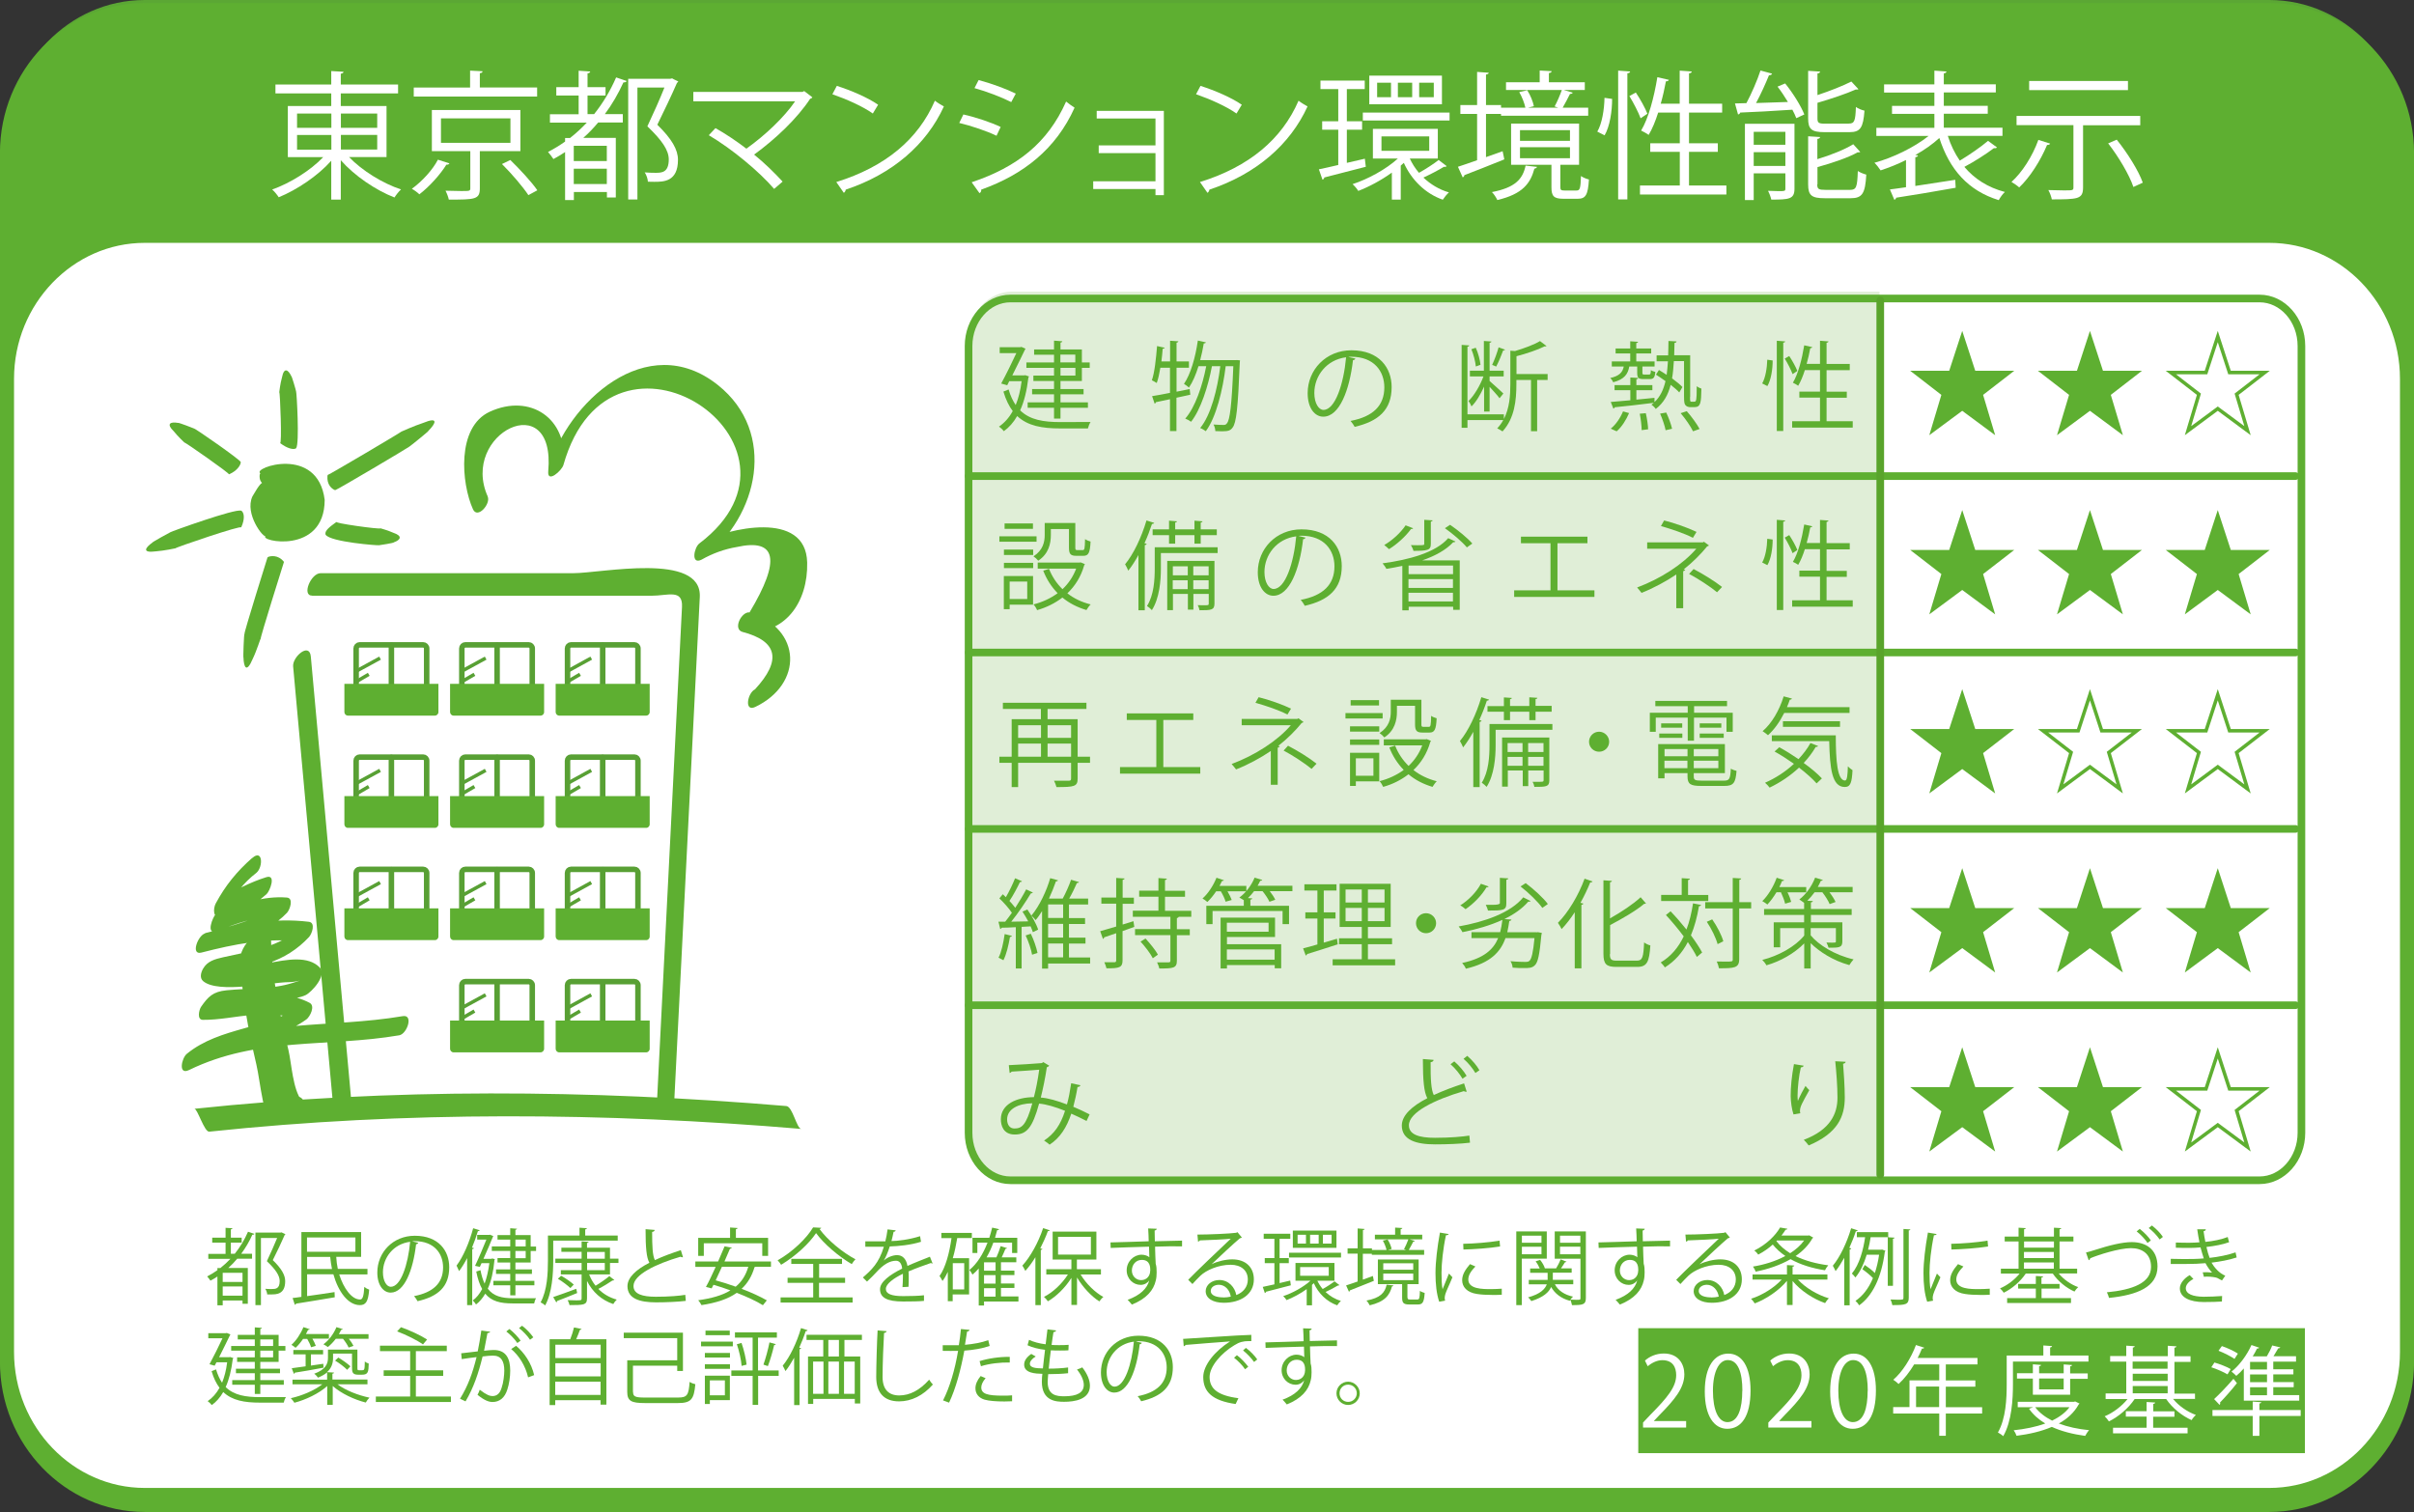 <?xml version="1.0" encoding="UTF-8"?>
<svg id="Layer_2" data-name="Layer 2" xmlns="http://www.w3.org/2000/svg" viewBox="0 0 227.95 142.79">
  <rect x="0" y="0" width="227.95" height="142.79" fill="#333333" stroke="none"/>
  <defs>
    <style>
      .cls-1, .cls-2, .cls-3, .cls-4, .cls-5 {
        stroke: #5eaf31;
      }

      .cls-1, .cls-6, .cls-3, .cls-4, .cls-7, .cls-8 {
        fill: none;
      }

      .cls-1, .cls-6, .cls-3, .cls-5, .cls-7 {
        stroke-linecap: round;
        stroke-linejoin: round;
      }

      .cls-1, .cls-5 {
        stroke-width: 1.33px;
      }

      .cls-2, .cls-4 {
        stroke-miterlimit: 10;
        stroke-width: .33px;
      }

      .cls-2, .cls-5, .cls-9 {
        fill: #5eaf31;
      }

      .cls-10 {
        fill: #fff;
      }

      .cls-6 {
        stroke-width: .52px;
      }

      .cls-6, .cls-8 {
        stroke: #58a034;
      }

      .cls-3, .cls-7 {
        stroke-width: .72px;
      }

      .cls-11 {
        fill: #5ba734;
      }

      .cls-7 {
        stroke: #59a42b;
      }

      .cls-12 {
        fill: #e0eed7;
      }

      .cls-8 {
        stroke-width: .33px;
      }
    </style>
  </defs>
  <g id="_レイヤー_1" data-name="レイヤー 1">
    <g>
      <path class="cls-11" d="M227.29,127.68c0,7.42-5.85,13.5-13,13.5H13.66c-7.15,0-13-6.07-13-13.5V13.5C.66,6.07,6.51,0,13.66,0h200.63c7.15,0,13,6.07,13,13.5v114.18Z"/>
      <path class="cls-5" d="M227.29,128.62c0,7.42-5.85,13.5-13,13.5H13.66c-7.15,0-13-6.07-13-13.5V14.44C.66,7.02,6.51.95,13.66.95h200.63c7.15,0,13,6.07,13,13.5v114.18Z"/>
      <path class="cls-10" d="M227.29,127.68c0,7.42-5.85,13.5-13,13.5H13.66c-7.15,0-13-6.07-13-13.5V35.77c0-7.42,5.85-13.5,13-13.5h200.63c7.15,0,13,6.07,13,13.5v91.9Z"/>
      <path class="cls-1" d="M227.29,127.68c0,7.42-5.85,13.5-13,13.5H13.66c-7.15,0-13-6.07-13-13.5V35.77c0-7.42,5.85-13.5,13-13.5h200.63c7.15,0,13,6.07,13,13.5v91.9Z"/>
      <path class="cls-9" d="M22.71,90.51c.08,3.41.73,6.71,1.5,10.02.41,1.78.58,4.94,1.79,6.44.44.54,1.21.31,1.64-.12.04-.03.07-.07.1-.1.65-.65,1.27-1.63,1-2.6-.24-.87-1.26-.73-1.79-.2-.04.04-.07.07-.1.11.55-.04,1.09-.08,1.64-.12-.84-1.03-.96-3.53-1.25-4.76-.81-3.4-1.56-6.77-1.64-10.27-.06-2.38-2.94.08-2.9,1.61"/>
      <path class="cls-9" d="M23.79,81.04c-1.43,1.26-2.52,2.6-3.42,4.28-.25.46-.29,1.56.53,1.13,1.28-.67,2.47-1.35,3.86-1.78,0-.53-.02-1.07-.03-1.6-1.38,1.24-3.03,1.99-4.36,3.26-.28.26-.95,1.95.03,1.6,2.01-.71,3.76-1.47,5.96-1.31,0-.48-.02-.96-.02-1.44-1.62,1.71-4.8,2.28-6.99,2.97-.68.22-1.36,2.07-.34,1.81,3.12-.8,6.2-1.43,9.44-1.04,0-.48-.02-.96-.02-1.44-1.81,1.95-4.89,2.36-7.36,2.92-.78.18-1.49.36-1.9,1.09-.2.36-.34.87.02,1.17,1.43,1.2,6.33.1,8.1.09.73,0,1.71-.37.35.07-1.95.63-4.22.49-6.26.7-1.27.13-1.73.6-2.4,1.57-.18.27-.41,1.22.18,1.22,2.96.03,6.31-1.32,9.07.14.1-.52.2-1.05.31-1.57-3.25,2.36-7.72,2.04-10.9,4.64-.49.4-.84,2.04.21,1.53,6.48-3.16,13.03-2.12,19.85-3.28.74-.13,1.37-1.98.34-1.81-6.99,1.18-13.57.18-20.22,3.42.07.51.14,1.02.21,1.53,3.13-2.56,7.63-2.27,10.9-4.64.34-.25.87-1.28.3-1.57-2.88-1.52-6.31-.21-9.38-.24.06.41.12.82.18,1.22.9-1.32,6.97-.81,8.84-1.71.55-.27,2.05-1.88,1.32-2.61-2.21-2.23-7.77,1.39-9.99-.47,0,.39.01.78.02,1.17-.03.06,4.39-.86,5.07-1.09,1.52-.51,2.8-1.31,3.89-2.48.27-.29.66-1.36-.02-1.44-3.35-.41-6.55.24-9.79,1.07-.11.6-.23,1.2-.34,1.81,2.72-.86,6.05-1.6,8.07-3.73.26-.27.67-1.39-.02-1.44-2.28-.17-4.18.59-6.31,1.34.01.53.02,1.07.03,1.6,1.34-1.28,3-2.03,4.37-3.26.31-.28.95-1.91-.03-1.6-1.51.47-2.83,1.19-4.23,1.93.18.38.36.76.54,1.13.64-1.39,1.56-2.55,2.77-3.48.64-.56.6-2.27-.39-1.4"/>
      <path class="cls-9" d="M29.47,56.26h32.05c1.54,0,2.96-.66,2.88,1.05-.77,15.17-1.53,30.33-2.3,45.5-.04.75-.08,1.49-.11,2.24-.01.22,1.1-.55-.5-.55h-10.93c-2.1,0-17.24,1.08-17.41-.79-1.27-13.9-2.53-27.81-3.8-41.71-.13-1.38-1.75.04-1.67.93,1.29,14.17,2.58,28.34,3.87,42.52.25,2.77,17.33,1.18,19.47,1.18,2.34,0,12.41,1.96,12.63-2.29.81-15.99,1.62-31.98,2.43-47.96.22-4.28-9.29-2.25-11.96-2.25h-23.85c-.91,0-1.8,2.12-.8,2.12"/>
      <rect class="cls-10" x="19.82" y="105.22" width="52.67" height="6.47"/>
      <path class="cls-9" d="M46.06,46.9c-2.67-5.96,6.43-10.47,5.71-2.4-.11,1.19,1.28-.06,1.43-.58,4.49-15.9,25.18-1.95,12.84,7.4-.51.39-.82,2.05.21,1.53,1.04-.59,2.14-.99,3.31-1.19,3.78-.84,4.19,1.22,1.22,6.17-.77-.08-1.59,1.56-.69,1.84,3.35.87,3.74,2.68,1.2,5.43-.7.33-1.05,2.17.03,1.66,4.52-2.16,4.43-7.38-.53-8.93-.23.61-.46,1.23-.69,1.84,4.03.41,6.21-2.82,6.12-6.55-.12-5.01-7.5-3.2-9.99-1.94.07.51.14,1.02.21,1.53,5.2-3.94,6.95-11.88,1.36-16.34-6.71-5.36-14.25,1.68-16.01,7.9l1.43-.58c.37-4.14-3.13-6.57-6.97-4.81-3.16,1.45-2.69,6.77-1.59,9.21.43.96,1.7-.51,1.39-1.2"/>
      <path class="cls-9" d="M24.79,45.61c.99-1.26,2.79-1.46,4.01-.45,1.23,1.02,1.42,2.87.43,4.13-.99,1.26-2.78,1.46-4.01.45-1.22-1.01-1.42-2.87-.43-4.13"/>
      <path class="cls-9" d="M25.71,45.92h-.08c-.28-.08-1.21-.05-1.11-1.09l.06-.14c-.81-.5,5.43-2.7,6.08,2.52-.02,5.25-6.32,3.88-5.57,3.4-.16.28-2.03-2.07-1.25-3.74,1.36-2.37,1.06-.89.9.2-.39.05.95,2.67,1.34,2.2-.42.3,2.98.87,2.92-2.01-.46-2.86-3.73-1.59-3.3-1.33"/>
      <path class="cls-9" d="M31.69,46.28h-.07c-.29-.11-.77-.51-.7-1.34l.03-.09c.08.02,6.98-4.06,6.95-4.09,0,0,1.19-.54,2.08-.83,1.41-.58,1.22,0,.47.76.11-.02-1.8,1.51-1.8,1.49,0,.04-6.78,4.06-6.96,4.09"/>
      <path class="cls-9" d="M30.75,50.5l-.02-.06c-.05-.34.38-.67,1-1.12l.05-.05c-.57.09,4.2.76,4.15.62,0,0,.72.2,1.25.44.85.29.65.66,0,.89.07.05-1.39.28-1.39.27-.05.04-4.58-.3-5.04-.99"/>
      <path class="cls-9" d="M22.76,48.21l.06.04c.25.22.3.77-.02,1.5l-.04.07c.2-.3-6.25,1.9-6.19,1.96,0,0-1.07.23-1.87.29-1.31.17-1-.34-.31-.83-.1,0,1.69-.99,1.7-.98.02-.05,6.15-2.26,6.67-2.03"/>
      <path class="cls-9" d="M22.73,43.64v.06c-.04.27-.36.76-1.05,1.07l-.07.02c.14-.05-4.19-3.08-4.2-3,0,0-.62-.58-1.01-1.07-.7-.68-.36-.92.43-.78-.04-.07,1.51.52,1.5.53.06-.04,4.33,2.92,4.41,3.17"/>
      <path class="cls-9" d="M27.97,42.32l-.05.04c-.27.12-.81-.03-1.42-.48l-.06-.05c.2.29.01-4.83-.07-4.79,0,0,.09-.82.26-1.41.19-.98.59-.72.88-.1.03-.07.47,1.44.45,1.44.05.02.34,4.97,0,5.36"/>
      <path class="cls-9" d="M25.28,52.63l.05-.04c.27-.1.91-.19,1.44.41l.04.08c-.05.14-2.28,7.25-2.19,7.23-.04,0-.37,1.12-.76,1.92-.58,1.37-.84.79-.87-.15-.04.1.04-2.25.1-2.23-.07-.06,2.15-7.15,2.17-7.21"/>
      <path class="cls-10" d="M19.06,105.79s26.68-2.88,55.9-.26"/>
      <path class="cls-9" d="M19.76,106.87c18.5-1.96,37.39-1.82,55.9-.26-.44-.04-.81-2.11-1.41-2.16-18.51-1.56-37.4-1.7-55.9.26.3-.03.94,2.21,1.41,2.16"/>
      <path class="cls-10" d="M40.29,66.74c0,.19-.15.34-.33.34h-6c-.18,0-.33-.15-.33-.34v-5.5c0-.19.15-.34.33-.34h6c.18,0,.33.15.33.34v5.5Z"/>
      <path class="cls-6" d="M40.29,66.74c0,.19-.15.34-.33.34h-6c-.18,0-.33-.15-.33-.34v-5.5c0-.19.15-.34.33-.34h6c.18,0,.33.15.33.34v5.5Z"/>
      <line class="cls-6" x1="36.96" y1="65.59" x2="36.96" y2="60.94"/>
      <path class="cls-9" d="M41.4,67.24c0,.19-.15.34-.33.34h-8.22c-.18,0-.33-.15-.33-.34v-2.66h8.88v2.66Z"/>
      <line class="cls-8" x1="33.71" y1="63.34" x2="35.89" y2="62.15"/>
      <line class="cls-8" x1="33.71" y1="64.33" x2="34.82" y2="63.68"/>
      <path class="cls-10" d="M50.26,66.74c0,.19-.15.34-.33.34h-5.99c-.18,0-.33-.15-.33-.34v-5.5c0-.19.15-.34.33-.34h5.99c.18,0,.33.15.33.34v5.5Z"/>
      <path class="cls-6" d="M50.26,66.74c0,.19-.15.34-.33.34h-5.99c-.18,0-.33-.15-.33-.34v-5.5c0-.19.15-.34.33-.34h5.99c.18,0,.33.15.33.34v5.5Z"/>
      <line class="cls-6" x1="46.94" y1="65.59" x2="46.94" y2="60.94"/>
      <path class="cls-9" d="M51.38,67.24c0,.19-.15.34-.33.34h-8.22c-.18,0-.33-.15-.33-.34v-2.66h8.88v2.66Z"/>
      <line class="cls-8" x1="43.68" y1="63.34" x2="45.86" y2="62.15"/>
      <line class="cls-8" x1="43.68" y1="64.33" x2="44.8" y2="63.68"/>
      <path class="cls-10" d="M60.24,66.74c0,.19-.15.34-.33.34h-5.99c-.18,0-.33-.15-.33-.34v-5.5c0-.19.15-.34.33-.34h5.99c.18,0,.33.15.33.34v5.5Z"/>
      <path class="cls-6" d="M60.24,66.74c0,.19-.15.34-.33.34h-5.99c-.18,0-.33-.15-.33-.34v-5.5c0-.19.15-.34.33-.34h5.99c.18,0,.33.15.33.34v5.5Z"/>
      <line class="cls-6" x1="56.91" y1="65.59" x2="56.91" y2="60.94"/>
      <path class="cls-9" d="M61.35,67.24c0,.19-.15.34-.33.34h-8.22c-.18,0-.33-.15-.33-.34v-2.66h8.88v2.66Z"/>
      <line class="cls-8" x1="53.66" y1="63.34" x2="55.83" y2="62.15"/>
      <line class="cls-8" x1="53.66" y1="64.33" x2="54.77" y2="63.68"/>
      <path class="cls-10" d="M40.29,77.34c0,.19-.15.34-.33.34h-6c-.18,0-.33-.15-.33-.34v-5.5c0-.19.15-.34.33-.34h6c.18,0,.33.15.33.34v5.5Z"/>
      <path class="cls-6" d="M40.29,77.34c0,.19-.15.34-.33.34h-6c-.18,0-.33-.15-.33-.34v-5.5c0-.19.15-.34.33-.34h6c.18,0,.33.15.33.34v5.5Z"/>
      <line class="cls-6" x1="36.96" y1="76.19" x2="36.96" y2="71.53"/>
      <path class="cls-9" d="M41.4,77.84c0,.19-.15.34-.33.34h-8.22c-.18,0-.33-.15-.33-.34v-2.66h8.88v2.66Z"/>
      <line class="cls-8" x1="33.71" y1="73.94" x2="35.89" y2="72.75"/>
      <line class="cls-8" x1="33.71" y1="74.93" x2="34.82" y2="74.28"/>
      <path class="cls-10" d="M50.26,77.34c0,.19-.15.34-.33.34h-5.99c-.18,0-.33-.15-.33-.34v-5.5c0-.19.15-.34.33-.34h5.99c.18,0,.33.15.33.34v5.5Z"/>
      <path class="cls-6" d="M50.26,77.34c0,.19-.15.34-.33.34h-5.99c-.18,0-.33-.15-.33-.34v-5.5c0-.19.15-.34.33-.34h5.99c.18,0,.33.15.33.34v5.5Z"/>
      <line class="cls-6" x1="46.94" y1="76.19" x2="46.94" y2="71.53"/>
      <path class="cls-9" d="M51.38,77.84c0,.19-.15.34-.33.34h-8.22c-.18,0-.33-.15-.33-.34v-2.66h8.88v2.66Z"/>
      <line class="cls-8" x1="43.68" y1="73.94" x2="45.86" y2="72.75"/>
      <line class="cls-8" x1="43.68" y1="74.93" x2="44.8" y2="74.28"/>
      <path class="cls-10" d="M60.24,77.34c0,.19-.15.34-.33.34h-5.99c-.18,0-.33-.15-.33-.34v-5.5c0-.19.15-.34.33-.34h5.99c.18,0,.33.15.33.34v5.5Z"/>
      <path class="cls-6" d="M60.24,77.34c0,.19-.15.34-.33.34h-5.99c-.18,0-.33-.15-.33-.34v-5.5c0-.19.15-.34.33-.34h5.99c.18,0,.33.15.33.34v5.5Z"/>
      <line class="cls-6" x1="56.91" y1="76.19" x2="56.91" y2="71.53"/>
      <path class="cls-9" d="M61.35,77.84c0,.19-.15.34-.33.34h-8.22c-.18,0-.33-.15-.33-.34v-2.66h8.88v2.66Z"/>
      <line class="cls-8" x1="53.66" y1="73.94" x2="55.83" y2="72.75"/>
      <line class="cls-8" x1="53.66" y1="74.93" x2="54.77" y2="74.28"/>
      <path class="cls-10" d="M40.29,87.94c0,.19-.15.34-.33.34h-6c-.18,0-.33-.15-.33-.34v-5.5c0-.19.15-.34.33-.34h6c.18,0,.33.15.33.34v5.5Z"/>
      <path class="cls-6" d="M40.29,87.94c0,.19-.15.34-.33.34h-6c-.18,0-.33-.15-.33-.34v-5.5c0-.19.15-.34.33-.34h6c.18,0,.33.15.33.34v5.5Z"/>
      <line class="cls-6" x1="36.96" y1="86.79" x2="36.96" y2="82.13"/>
      <path class="cls-9" d="M41.4,88.44c0,.19-.15.34-.33.34h-8.22c-.18,0-.33-.15-.33-.34v-2.66h8.88v2.66Z"/>
      <line class="cls-8" x1="33.71" y1="84.54" x2="35.89" y2="83.35"/>
      <line class="cls-8" x1="33.71" y1="85.53" x2="34.82" y2="84.88"/>
      <path class="cls-10" d="M50.26,87.94c0,.19-.15.34-.33.34h-5.99c-.18,0-.33-.15-.33-.34v-5.5c0-.19.15-.34.33-.34h5.99c.18,0,.33.15.33.34v5.5Z"/>
      <path class="cls-6" d="M50.26,87.94c0,.19-.15.34-.33.34h-5.99c-.18,0-.33-.15-.33-.34v-5.5c0-.19.15-.34.33-.34h5.99c.18,0,.33.15.33.34v5.5Z"/>
      <line class="cls-6" x1="46.94" y1="86.79" x2="46.94" y2="82.13"/>
      <path class="cls-9" d="M51.38,88.44c0,.19-.15.34-.33.34h-8.22c-.18,0-.33-.15-.33-.34v-2.66h8.88v2.66Z"/>
      <line class="cls-8" x1="43.68" y1="84.54" x2="45.86" y2="83.35"/>
      <line class="cls-8" x1="43.68" y1="85.53" x2="44.8" y2="84.88"/>
      <path class="cls-10" d="M60.24,87.94c0,.19-.15.34-.33.34h-5.99c-.18,0-.33-.15-.33-.34v-5.5c0-.19.15-.34.33-.34h5.99c.18,0,.33.15.33.34v5.5Z"/>
      <path class="cls-6" d="M60.24,87.94c0,.19-.15.34-.33.34h-5.99c-.18,0-.33-.15-.33-.34v-5.5c0-.19.15-.34.33-.34h5.99c.18,0,.33.15.33.34v5.5Z"/>
      <line class="cls-6" x1="56.91" y1="86.79" x2="56.91" y2="82.13"/>
      <path class="cls-9" d="M61.35,88.44c0,.19-.15.34-.33.34h-8.22c-.18,0-.33-.15-.33-.34v-2.66h8.88v2.66Z"/>
      <line class="cls-8" x1="53.66" y1="84.54" x2="55.83" y2="83.35"/>
      <line class="cls-8" x1="53.66" y1="85.53" x2="54.77" y2="84.88"/>
      <path class="cls-10" d="M50.26,98.54c0,.19-.15.34-.33.34h-5.99c-.18,0-.33-.15-.33-.34v-5.5c0-.19.15-.34.33-.34h5.99c.18,0,.33.15.33.34v5.5Z"/>
      <path class="cls-6" d="M50.26,98.54c0,.19-.15.34-.33.34h-5.99c-.18,0-.33-.15-.33-.34v-5.5c0-.19.15-.34.33-.34h5.99c.18,0,.33.15.33.34v5.5Z"/>
      <line class="cls-6" x1="46.94" y1="97.38" x2="46.94" y2="92.73"/>
      <path class="cls-9" d="M51.38,99.04c0,.18-.15.34-.33.34h-8.22c-.18,0-.33-.15-.33-.34v-2.66h8.88v2.66Z"/>
      <line class="cls-8" x1="43.68" y1="95.14" x2="45.86" y2="93.95"/>
      <line class="cls-8" x1="43.68" y1="96.13" x2="44.8" y2="95.48"/>
      <path class="cls-10" d="M60.24,98.54c0,.19-.15.34-.33.34h-5.99c-.18,0-.33-.15-.33-.34v-5.5c0-.19.15-.34.33-.34h5.99c.18,0,.33.15.33.34v5.5Z"/>
      <path class="cls-6" d="M60.24,98.54c0,.19-.15.34-.33.34h-5.99c-.18,0-.33-.15-.33-.34v-5.5c0-.19.15-.34.33-.34h5.99c.18,0,.33.15.33.34v5.5Z"/>
      <line class="cls-6" x1="56.91" y1="97.38" x2="56.91" y2="92.73"/>
      <path class="cls-9" d="M61.35,99.04c0,.18-.15.34-.33.34h-8.22c-.18,0-.33-.15-.33-.34v-2.66h8.88v2.66Z"/>
      <line class="cls-8" x1="53.66" y1="95.14" x2="55.83" y2="93.95"/>
      <line class="cls-8" x1="53.66" y1="96.13" x2="54.77" y2="95.48"/>
      <path class="cls-12" d="M177.48,111.39h-81.9c-2.26,0-4.11-2.03-4.11-4.51V32.05c0-2.48,1.85-4.51,4.11-4.51h81.9v83.85Z"/>
      <line class="cls-3" x1="91.48" y1="44.96" x2="216.76" y2="44.96"/>
      <line class="cls-3" x1="91.48" y1="61.62" x2="216.76" y2="61.62"/>
      <line class="cls-3" x1="91.48" y1="78.28" x2="216.76" y2="78.28"/>
      <line class="cls-3" x1="91.48" y1="94.93" x2="216.76" y2="94.93"/>
      <path class="cls-3" d="M217.32,106.98c0,2.46-1.78,4.48-3.95,4.48h-117.96c-2.17,0-3.95-2.02-3.95-4.48V32.67c0-2.46,1.78-4.48,3.95-4.48h117.96c2.17,0,3.95,2.01,3.95,4.48v74.31Z"/>
      <line class="cls-7" x1="177.55" y1="28.37" x2="177.55" y2="110.94"/>
      <rect class="cls-9" x="154.7" y="125.43" width="62.95" height="11.8"/>
      <g>
        <path class="cls-2" d="M186.4,35.18h3.32l-2.65,2.05,1.03,3.44-2.81-2.08-2.81,2.08,1.03-3.44-2.65-2.05h3.32l1.11-3.4,1.11,3.4Z"/>
        <path class="cls-2" d="M198.46,35.18h3.32l-2.65,2.05,1.03,3.44-2.81-2.08-2.81,2.08,1.03-3.44-2.65-2.05h3.32l1.11-3.4,1.11,3.4Z"/>
        <path class="cls-4" d="M210.53,35.18h3.32l-2.65,2.05,1.03,3.44-2.81-2.08-2.81,2.08,1.03-3.44-2.65-2.05h3.32l1.11-3.4,1.11,3.4Z"/>
      </g>
      <g>
        <path class="cls-2" d="M186.4,52.1h3.32l-2.65,2.05,1.03,3.44-2.81-2.08-2.81,2.08,1.03-3.44-2.65-2.05h3.32l1.11-3.4,1.11,3.4Z"/>
        <path class="cls-2" d="M198.46,52.1h3.32l-2.65,2.05,1.03,3.44-2.81-2.08-2.81,2.08,1.03-3.44-2.65-2.05h3.32l1.11-3.4,1.11,3.4Z"/>
        <path class="cls-2" d="M210.53,52.1h3.32l-2.65,2.05,1.03,3.44-2.81-2.08-2.81,2.08,1.03-3.44-2.65-2.05h3.32l1.11-3.4,1.11,3.4Z"/>
      </g>
      <path class="cls-2" d="M186.4,69.01h3.32l-2.65,2.05,1.03,3.44-2.81-2.08-2.81,2.08,1.03-3.44-2.65-2.05h3.32l1.11-3.4,1.11,3.4Z"/>
      <path class="cls-4" d="M198.46,69.01h3.32l-2.65,2.05,1.03,3.44-2.81-2.08-2.81,2.08,1.03-3.44-2.65-2.05h3.32l1.11-3.4,1.11,3.4Z"/>
      <path class="cls-4" d="M210.53,69.01h3.32l-2.65,2.05,1.03,3.44-2.81-2.08-2.81,2.08,1.03-3.44-2.65-2.05h3.32l1.11-3.4,1.11,3.4Z"/>
      <g>
        <path class="cls-2" d="M186.4,85.92h3.32l-2.65,2.05,1.03,3.44-2.81-2.08-2.81,2.08,1.03-3.44-2.65-2.05h3.32l1.11-3.4,1.11,3.4Z"/>
        <path class="cls-2" d="M198.46,85.92h3.32l-2.65,2.05,1.03,3.44-2.81-2.08-2.81,2.08,1.03-3.44-2.65-2.05h3.32l1.11-3.4,1.11,3.4Z"/>
        <path class="cls-2" d="M210.53,85.92h3.32l-2.65,2.05,1.03,3.44-2.81-2.08-2.81,2.08,1.03-3.44-2.65-2.05h3.32l1.11-3.4,1.11,3.4Z"/>
      </g>
      <g>
        <path class="cls-2" d="M186.4,102.83h3.32l-2.65,2.05,1.03,3.44-2.81-2.08-2.81,2.08,1.03-3.44-2.65-2.05h3.32l1.11-3.4,1.11,3.4Z"/>
        <path class="cls-2" d="M198.46,102.83h3.32l-2.65,2.05,1.03,3.44-2.81-2.08-2.81,2.08,1.03-3.44-2.65-2.05h3.32l1.11-3.4,1.11,3.4Z"/>
        <path class="cls-4" d="M210.53,102.83h3.32l-2.65,2.05,1.03,3.44-2.81-2.08-2.81,2.08,1.03-3.44-2.65-2.05h3.32l1.11-3.4,1.11,3.4Z"/>
      </g>
      <g>
        <path class="cls-10" d="M36.51,14.83h-3.55c1.22,1.28,3.18,2.49,4.91,3.06-.21.18-.47.52-.62.76-1.77-.69-3.77-2.04-5.07-3.52v3.72h-.9v-3.67c-1.28,1.44-3.25,2.75-4.96,3.45-.14-.22-.41-.56-.62-.73,1.69-.6,3.6-1.78,4.82-3.06h-3.34v-4.83h4.1v-1.19h-5.27v-.84h5.27v-1.27l1.16.07c-.01.09-.08.16-.26.18v1.02h5.41v.84h-5.41v1.19h4.32v4.83ZM28.05,10.72v1.35h3.24v-1.35h-3.24ZM28.05,12.75v1.38h3.24v-1.38h-3.24ZM35.62,10.72h-3.43v1.35h3.43v-1.35ZM35.62,14.12v-1.38h-3.43v1.38h3.43Z"/>
        <path class="cls-10" d="M42.44,15.43c-.05.1-.17.13-.29.12-.54.88-1.58,2.06-2.55,2.8-.17-.17-.51-.42-.71-.52.98-.71,1.98-1.81,2.46-2.75l1.09.35ZM50.72,8.27v.85h-11.65v-.85h5.32v-1.6l1.18.06c-.01.1-.08.17-.26.18v1.35h5.41ZM49.12,14.27h-3.81v3.52c0,1.05-.46,1.06-2.93,1.06-.05-.25-.18-.59-.31-.84.56.01,1.07.03,1.47.03.8,0,.87,0,.87-.26v-3.51h-3.63v-3.88h8.36v3.88ZM41.64,11.18v2.31h6.56v-2.31h-6.56ZM49.89,18.42c-.5-.76-1.58-2.03-2.49-2.93l.79-.38c.89.87,2.02,2.08,2.55,2.86l-.85.46Z"/>
        <path class="cls-10" d="M55.48,10.78h.62c.83-1.04,1.53-2.2,2.08-3.47l1,.34c-.04.09-.16.14-.31.13-.49,1.07-1.07,2.08-1.76,3h1.7v.79h-2.33c-.43.52-.9,1.01-1.4,1.45h3.07v5.63h-.84v-.52h-3.12v.76h-.83v-4.53c-.35.24-.72.45-1.1.66-.12-.17-.35-.5-.51-.67.56-.29,1.1-.62,1.61-.98v-.34h.47c.55-.43,1.09-.93,1.58-1.45h-3.48v-.79h2.71v-1.77h-2.11v-.79h2.11v-1.55l1.09.07c-.01.09-.08.16-.25.18v1.3h1.7v.79h-1.7v1.77ZM57.3,15.21v-1.44h-3.12v1.44h3.12ZM54.18,17.38h3.12v-1.45h-3.12v1.45ZM59.32,7.44h3.97c.14-.04.16-.04.18-.04.07.04.13.09.58.29-.01.05-.07.1-.12.13-.49,1.13-1.17,2.55-1.86,3.96,1.38,1.35,1.95,2.36,1.95,3.31,0,2.08-1.37,2.08-2.24,2.08-.21,0-.41,0-.6-.01-.01-.25-.13-.63-.3-.88.35.03.71.04,1,.04.58,0,1.27,0,1.27-1.26,0-.87-.62-1.79-2.02-3.13.62-1.32,1.18-2.58,1.61-3.66h-2.55v10.57h-.87V7.44Z"/>
        <path class="cls-10" d="M76.7,9.2c-.04.07-.1.1-.2.13-1.22,1.86-3.28,3.81-5.29,5.27,1.01.81,2.02,1.82,2.69,2.55l-.8.69c-1.38-1.61-3.96-3.77-6.17-5.07l.63-.67c.93.52,1.98,1.22,2.92,1.94,1.77-1.26,3.56-2.95,4.6-4.47h-9.61v-.89h10.31l.16-.08.77.59Z"/>
        <path class="cls-10" d="M79.02,8.11c1.36.43,2.93,1.11,3.9,1.78l-.5.83c-.94-.67-2.49-1.36-3.82-1.82l.42-.79ZM78.97,17.19c4.65-1.44,7.74-4.05,9.31-7.68.28.22.58.39.85.54-1.64,3.59-4.83,6.38-9.27,7.86-.01.12-.09.25-.18.3l-.71-1.02Z"/>
        <path class="cls-10" d="M90.97,10.81c1.18.26,2.65.76,3.52,1.18l-.39.83c-.86-.42-2.37-.94-3.52-1.21l.39-.8ZM91.76,17.21c4.26-1.43,7.17-3.69,8.91-7.62.2.17.6.45.8.58-1.75,3.89-4.81,6.31-8.82,7.74.03.12-.04.28-.16.33l-.73-1.02ZM92.41,7.56c1.18.31,2.62.84,3.51,1.28l-.43.8c-.93-.47-2.29-.99-3.47-1.32l.39-.76Z"/>
        <path class="cls-10" d="M109.9,10.47v7.96h-.79v-.58h-5.88v-.73h5.88v-2.66h-5.36v-.73h5.36v-2.54h-5.55v-.72h6.34Z"/>
        <path class="cls-10" d="M113.36,8.11c1.36.43,2.93,1.11,3.9,1.78l-.5.83c-.94-.67-2.49-1.36-3.82-1.82l.42-.79ZM113.31,17.19c4.65-1.44,7.74-4.05,9.31-7.68.28.22.58.39.85.54-1.64,3.59-4.83,6.38-9.27,7.86-.01.12-.09.25-.18.3l-.71-1.02Z"/>
        <path class="cls-10" d="M128.88,14.99l.09.76c-1.44.38-2.96.77-3.92,1.01-.01.1-.08.18-.17.21l-.34-.98c.51-.1,1.14-.25,1.83-.41v-3.33h-1.52v-.8h1.52v-3.04h-1.68v-.8h4.18v.8h-1.69v3.04h1.44v.8h-1.44v3.13l1.69-.39ZM133.12,14.96c.22.48.51.94.87,1.36.62-.34,1.4-.85,1.86-1.21l.76.58s-.09.07-.16.07c-.04,0-.07,0-.1-.01-.5.31-1.31.73-1.94,1.02.67.63,1.48,1.13,2.41,1.4-.2.17-.45.49-.58.69-1.65-.58-2.95-1.87-3.68-3.48-.09.09-.18.17-.29.26v3.21h-.84v-2.55c-1.01.73-2.16,1.34-3.17,1.73-.12-.2-.35-.47-.54-.64,1.45-.47,3.16-1.4,4.28-2.42h-2.36v-2.8h6.13v2.8h-2.66ZM128.69,10.63h8.19v.75h-8.19v-.75ZM136.16,7.14v2.71h-6.86v-2.71h6.86ZM131.35,9.18v-1.37h-1.31v1.37h1.31ZM130.45,12.88v1.36h4.51v-1.36h-4.51ZM133.35,9.18v-1.37h-1.35v1.37h1.35ZM135.39,9.18v-1.37h-1.38v1.37h1.38Z"/>
        <path class="cls-10" d="M140.32,14.84l1.57-.56c.04.17.08.35.16.77-1.39.56-2.84,1.14-3.77,1.49-.01.1-.08.18-.16.21l-.45-1c.5-.16,1.13-.38,1.81-.62v-4.37h-1.58v-.84h1.58v-3.13l1.1.08c-.01.09-.09.14-.26.17v2.88h1.42v.25h2.3c-.09-.42-.31-1.01-.58-1.47l.75-.18c.3.45.55,1.09.63,1.51-.29.07-.46.12-.56.14h2.86l-.34-.12c.24-.43.52-1.09.68-1.55h-5.27v-.73h3.18v-1.11l1.13.06c-.01.09-.08.16-.26.18v.87h3.39v.73h-1.98l.84.25c-.03.08-.12.12-.26.12-.18.37-.46.9-.69,1.3h2.41v.76h-8.23v-.17h-1.42v4.07ZM145.14,15.76c-.03.08-.1.14-.25.17-.37,1.38-1.11,2.4-3.5,2.96-.09-.21-.33-.58-.51-.75,2.19-.42,2.91-1.22,3.18-2.5l1.08.12ZM147.34,17.66c0,.28.07.33.39.33h1.14c.31,0,.38-.16.42-1.37.17.14.51.27.75.33-.09,1.47-.31,1.82-1.06,1.82h-1.35c-.9,0-1.13-.24-1.13-1.09v-2.12h-3.81v-3.89h6.42v3.89h-1.77v2.11ZM143.53,12.29v1.01h4.72v-1.01h-4.72ZM143.53,13.9v1.04h4.72v-1.04h-4.72Z"/>
        <path class="cls-10" d="M152.23,9.34c0,1.15-.21,2.59-.71,3.44l-.69-.35c.45-.76.66-2.1.68-3.19l.72.1ZM152.8,6.67l1.13.08c-.01.09-.09.16-.26.17v11.91h-.87V6.67ZM154.47,8.74c.43.64.89,1.48,1.09,2l-.64.43c-.2-.55-.66-1.44-1.06-2.1l.62-.34ZM159.5,17.52h3.52v.85h-8.16v-.85h3.76v-3.18h-2.79v-.81h2.79v-2.9h-2.04c-.26.81-.56,1.55-.9,2.11-.17-.13-.5-.31-.71-.41.69-1.15,1.22-3.13,1.53-5.04l1.09.25c-.03.09-.12.14-.28.14-.13.69-.29,1.41-.49,2.11h1.79v-3.12l1.14.08c-.01.09-.08.16-.26.18v2.86h3.13v.84h-3.13v2.9h2.72v.81h-2.72v3.18Z"/>
        <path class="cls-10" d="M167.33,6.97c-.04.09-.13.13-.29.14-.31.77-.77,1.79-1.22,2.62.93-.03,1.96-.07,3.01-.1-.3-.5-.64-1.01-.98-1.45l.72-.3c.73.9,1.49,2.12,1.81,2.93l-.76.35c-.09-.24-.21-.51-.37-.8-1.83.13-3.72.22-4.93.27-.01.1-.1.16-.2.18l-.29-1.04,1.08-.03c.48-.89,1.03-2.16,1.33-3.08l1.08.29ZM169.45,11.69v6.14c0,.98-.52,1.02-2.19,1.02-.05-.24-.18-.59-.31-.83.39.01.75.03,1.01.03.56,0,.63,0,.63-.24v-1.44h-2.99v2.52h-.83v-7.2h4.68ZM168.59,12.45h-2.99v1.22h2.99v-1.22ZM165.6,15.67h2.99v-1.3h-2.99v1.3ZM174.57,11.67c.54,0,.63-.22.68-1.57.2.16.55.29.81.35-.12,1.6-.38,2.03-1.41,2.03h-2.37c-1.22,0-1.54-.28-1.54-1.3v-4.49l1.13.07c-.01.09-.08.16-.25.18v2.04c1.18-.39,2.42-.88,3.2-1.28l.67.72s-.08.04-.13.04c-.04,0-.08,0-.12-.01-.89.4-2.32.88-3.62,1.26v1.47c0,.42.1.5.73.5h2.23ZM171.6,17.41c0,.45.13.52.79.52h2.31c.59,0,.68-.26.73-1.78.21.14.56.28.8.34-.1,1.77-.37,2.23-1.47,2.23h-2.45c-1.23,0-1.57-.26-1.57-1.3v-4.55l1.13.07c-.01.09-.08.16-.26.18v1.91c1.26-.38,2.61-.92,3.39-1.41l.66.73s-.08.04-.14.04c-.03,0-.07,0-.1-.01-.88.5-2.42,1.02-3.8,1.4v1.63Z"/>
        <path class="cls-10" d="M183.93,12.84c.28.87.66,1.65,1.13,2.33.9-.54,2-1.3,2.67-1.87l.84.62c-.04.07-.16.09-.29.07-.72.55-1.83,1.26-2.79,1.77.96,1.13,2.21,1.94,3.83,2.37-.2.17-.45.52-.58.77-2.9-.89-4.66-2.91-5.61-5.87-.63.58-1.41,1.13-2.27,1.61l.25.04c-.01.08-.08.14-.25.17v2.71l3.77-.58.04.75c-2.06.37-4.24.73-5.62.94-.01.1-.09.17-.17.2l-.42-.98c.43-.05.96-.13,1.52-.21v-2.57c-.81.41-1.64.73-2.4.98-.13-.21-.39-.54-.58-.72,1.73-.47,3.76-1.45,5.11-2.53h-4.93v-.77h5.48v-1.32h-4v-.75h4v-1.26h-4.75v-.77h4.75v-1.3l1.14.08c-.01.09-.08.16-.25.18v1.03h4.91v.77h-4.91v1.26h4.15v.75h-4.15v1.32h5.54v.77h-5.17Z"/>
        <path class="cls-10" d="M193.59,13.56c-.04.09-.13.13-.29.13-.62,1.49-1.61,3.04-2.63,4.01-.17-.16-.51-.39-.73-.52,1-.89,1.98-2.42,2.54-3.97l1.11.35ZM202.11,11.83h-5.41v5.87c0,.59-.14.85-.58.99-.45.13-1.21.14-2.37.14-.05-.25-.18-.63-.33-.88.55.01,1.07.03,1.47.03.85,0,.9,0,.9-.29v-5.87h-5.37v-.87h11.68v.87ZM200.94,7.65v.86h-9.33v-.86h9.33ZM201.45,17.65c-.37-1.11-1.39-2.84-2.38-4.11l.81-.35c1,1.24,2.06,2.93,2.46,4.06l-.89.41Z"/>
      </g>
      <g>
        <path class="cls-9" d="M21.8,118.4h.37c.5-.62.92-1.32,1.25-2.08l.6.2c-.02.06-.09.09-.19.08-.29.65-.65,1.25-1.05,1.8h1.02v.47h-1.4c-.26.31-.54.6-.84.87h1.84v3.38h-.5v-.31h-1.87v.46h-.5v-2.72c-.21.14-.43.27-.66.39-.07-.1-.21-.3-.31-.4.34-.17.66-.37.97-.59v-.2h.28c.33-.26.65-.56.95-.87h-2.09v-.47h1.63v-1.06h-1.26v-.47h1.26v-.93l.65.04c0,.05-.05.09-.15.11v.78h1.02v.47h-1.02v1.06ZM22.9,121.06v-.86h-1.87v.86h1.87ZM21.03,122.36h1.87v-.87h-1.87v.87ZM24.11,116.4h2.38c.09-.02.09-.02.11-.02.04.02.08.06.35.17,0,.03-.04.06-.07.08-.29.68-.7,1.53-1.12,2.37.83.81,1.17,1.41,1.17,1.99,0,1.25-.83,1.25-1.34,1.25-.13,0-.24,0-.36,0,0-.15-.08-.38-.18-.53.21.02.42.02.6.02.35,0,.76,0,.76-.75,0-.52-.37-1.08-1.21-1.88.37-.79.71-1.55.97-2.19h-1.53v6.34h-.52v-6.85Z"/>
        <path class="cls-9" d="M34.69,120.35h-2.66c.42,1.33,1.19,2.38,1.98,2.37.24,0,.34-.33.39-1.19.13.11.31.21.46.26-.09,1.15-.33,1.46-.88,1.46-1.11,0-2.04-1.27-2.5-2.91h-2.48v2.06c.79-.11,1.7-.24,2.59-.38l.02.49c-1.34.23-2.77.46-3.65.6-.02.06-.06.1-.12.11l-.21-.64c.24-.03.53-.06.83-.11v-6.12h5.64v2.34h-2.35c.02.39.07.77.15,1.14h2.8v.5ZM33.56,116.86h-4.57v1.35h4.57v-1.35ZM29,119.84h2.35c-.08-.37-.13-.75-.17-1.14h-2.18v1.14Z"/>
        <path class="cls-9" d="M39.49,117.37c-.03.07-.09.13-.2.13-.28,2.44-1.1,4.57-2.4,4.57-.66,0-1.26-.66-1.26-1.9,0-1.89,1.47-3.47,3.54-3.47,2.27,0,3.25,1.44,3.25,2.97,0,1.87-1.08,2.77-2.99,3.21-.07-.13-.2-.34-.33-.48,1.81-.35,2.74-1.23,2.74-2.71,0-1.3-.83-2.48-2.67-2.48-.08,0-.17,0-.24.02l.56.13ZM38.73,117.27c-1.59.2-2.57,1.51-2.57,2.88,0,.84.36,1.37.74,1.37.95,0,1.63-2.1,1.83-4.25Z"/>
        <path class="cls-9" d="M45.3,116.18c-.03.06-.09.09-.17.08-.16.53-.35,1.05-.56,1.56l.18.05c-.02.05-.06.09-.16.09v5.29h-.48v-4.44c-.24.46-.49.87-.76,1.23-.06-.13-.17-.39-.24-.52.62-.82,1.21-2.18,1.57-3.53l.61.19ZM46.46,118.84l.27.07s-.02.06-.04.09c-.1,1.1-.31,2-.63,2.7.54.71,1.33.9,2.37.9.23,0,1.89,0,2.19,0-.08.12-.16.35-.18.49h-2.04c-1.15,0-1.99-.2-2.58-.92-.24.42-.53.76-.87,1.02-.06-.11-.2-.29-.31-.38.35-.25.64-.61.89-1.08-.24-.42-.42-.96-.56-1.65l.4-.13c.1.51.23.93.39,1.27.2-.54.35-1.19.45-1.93h-.74l-.16.35-.45-.1c.36-.76.79-1.79,1.07-2.48h-.87v-.44h1.12l.09-.02.31.13s-.02.07-.05.1c-.2.5-.54,1.3-.88,2.05h.72l.09-.02ZM48.18,117.71v-.65h-1.2v-.42h1.2v-.65l.65.05s-.06.09-.16.1v.5h1.44v1.08h.51v.42h-.51v1.09h-1.44v.65h1.56v.42h-1.56v.66h1.79v.42h-1.79v.95h-.49v-.95h-1.59v-.42h1.59v-.66h-1.34v-.42h1.34v-.65h-1.2v-.42h1.2v-.68h-1.74v-.42h1.74ZM49.64,117.06h-.97v.65h.97v-.65ZM49.64,118.82v-.68h-.97v.68h.97Z"/>
        <path class="cls-9" d="M58.33,117.16h-6.09v1.89c0,1.23-.1,3.03-.76,4.23-.09-.09-.31-.24-.43-.29.63-1.15.69-2.77.69-3.94v-2.37h2.98v-.74l.7.05c0,.05-.05.09-.16.11v.58h3.07v.48ZM52.24,122.49c.55-.18,1.37-.48,2.17-.78.02.09.05.17.09.4-.7.28-1.42.58-1.89.75,0,.06-.03.1-.08.13l-.3-.51ZM57.61,120.35h-1.98c.15.39.35.75.61,1.07.45-.27.97-.63,1.3-.91l.47.37s-.09.06-.17.04c-.35.24-.89.57-1.34.8.46.47,1.05.82,1.74,1.01-.11.1-.26.29-.33.42-1.12-.38-1.96-1.14-2.48-2.18v1.63c0,.35-.09.49-.33.57-.24.07-.66.08-1.32.08-.03-.13-.1-.34-.18-.47.31,0,.6.02.81.02.46,0,.51,0,.51-.19v-2.26h-1.96v-.4h1.96v-.68h-2.48v-.41h2.48v-.64h-1.91v-.39h1.91v-.6l.66.04c0,.06-.05.1-.15.11v.45h2.17v1.03h.8v.41h-.8v1.08ZM53.86,121.64c-.26-.25-.76-.63-1.18-.88l.31-.28c.42.23.93.59,1.19.83l-.32.33ZM55.44,118.23v.64h1.67v-.64h-1.67ZM55.44,119.27v.68h1.67v-.68h-1.67Z"/>
        <path class="cls-9" d="M64.49,118.73s-.04,0-.06,0c-.05,0-.12-.02-.17-.05-2.33.68-4.45,1.71-4.44,2.77,0,.75.83,1.01,2.11,1.01s2.23-.09,2.78-.18l.05.57c-.72.09-1.89.14-2.81.14-1.56,0-2.69-.36-2.7-1.52,0-.84.83-1.58,2.07-2.22-.27-.48-.36-1.39-.36-3.17l.86.07c0,.1-.09.17-.24.19,0,1.38.04,2.23.26,2.66.74-.35,1.59-.66,2.45-.94l.2.65Z"/>
        <path class="cls-9" d="M72.8,119.63h-1.43s-.07.02-.12.03c-.25.86-.66,1.53-1.22,2.05.93.35,1.79.75,2.38,1.09l-.37.46c-.59-.37-1.49-.79-2.47-1.17-.84.6-1.96.95-3.33,1.16-.06-.13-.2-.34-.31-.46,1.23-.17,2.26-.45,3.04-.93-.53-.2-1.08-.38-1.6-.53-.06.12-.12.24-.17.34l-.54-.14c.28-.49.6-1.19.92-1.89h-1.92v-.51h2.15c.22-.5.43-1,.61-1.43l.68.13c-.02.06-.07.09-.17.09-.15.36-.33.78-.52,1.21h4.39v.51ZM66.46,117.41v1.19h-.53v-1.7h3.01v-.98l.71.05c0,.05-.05.09-.16.11v.82h3.04v1.7h-.55v-1.19h-5.52ZM68.17,119.63c-.2.44-.4.88-.59,1.28.6.16,1.25.37,1.89.6.56-.46.96-1.08,1.19-1.88h-2.5Z"/>
        <path class="cls-9" d="M77.55,115.95c-.02.06-.08.1-.16.12.76,1.04,2.18,2.22,3.39,2.85-.13.13-.26.31-.35.46-1.23-.72-2.64-1.92-3.37-2.93-.65.98-1.94,2.18-3.3,2.99-.07-.12-.22-.31-.33-.42,1.37-.77,2.74-2.07,3.35-3.11l.77.04ZM77.34,121.15v1.37h3.17v.49h-6.8v-.49h3.08v-1.37h-2.42v-.48h2.42v-1.31h-2.07v-.48h4.79v.48h-2.16v1.31h2.45v.48h-2.45Z"/>
        <path class="cls-9" d="M88.08,119.3s-.03.02-.05.02c-.05,0-.09-.02-.12-.05-.6.2-1.47.52-2.12.8.02.18.02.39.02.61,0,.25,0,.53-.02.84l-.57.03c.02-.28.04-.65.04-.95,0-.12,0-.23,0-.31-.89.43-1.61.96-1.61,1.43s.54.68,1.63.68c.76,0,1.47-.02,1.97-.08v.53c-.46.05-1.16.06-1.97.06-1.51,0-2.18-.36-2.18-1.16,0-.69.91-1.36,2.09-1.95-.05-.5-.27-.74-.58-.74-.57,0-1.17.32-1.88,1.11-.22.24-.53.55-.86.86l-.39-.39c.79-.69,1.52-1.35,1.98-2.9h-.44s-1.31,0-1.31,0v-.51c.48,0,1.04,0,1.36,0h.53c.09-.37.16-.71.21-1.13l.77.09c-.02.08-.08.13-.2.14-.06.31-.13.59-.2.87.53,0,1.68-.13,2.7-.46l.09.53c-.98.31-2.17.42-2.95.44-.19.59-.39,1.06-.57,1.33h0c.35-.31.86-.51,1.26-.51.53,0,.87.38.98,1.02.66-.3,1.49-.62,2.12-.87l.24.6Z"/>
        <path class="cls-9" d="M91.79,116.92h-1.4c-.11.65-.24,1.3-.42,1.9h1.54v3.42h-1.55v.64h-.46v-2.77c-.15.32-.31.61-.5.86-.06-.12-.2-.36-.28-.47.56-.79.93-2.15,1.13-3.58h-.96v-.49h2.88v.49ZM91.05,121.77v-2.48h-1.08v2.48h1.08ZM96.17,122.45v.46h-3.25v.38h-.5v-3.5c-.18.21-.38.41-.59.58-.06-.12-.2-.34-.29-.44.72-.58,1.29-1.5,1.71-2.58h-.96v.98h-.46v-1.44h1.59c.1-.31.19-.63.27-.96l.65.15c-.02.06-.08.09-.18.09-.06.24-.13.48-.2.72h2.1v1.44h-.49v-.98h-1.77c-.18.5-.39.96-.64,1.39h.93c.15-.33.31-.75.4-1.06l.61.19s-.07.07-.16.07c-.09.23-.22.53-.35.8h1.38v.46h-1.45v.79h1.27v.42h-1.27v.8h1.27v.42h-1.27v.8h1.66ZM94.01,120v-.79h-1.09v.79h1.09ZM94.01,121.22v-.8h-1.09v.8h1.09ZM92.92,121.65v.8h1.09v-.8h-1.09Z"/>
        <path class="cls-9" d="M97.78,118.71c-.3.5-.63.94-.96,1.31-.06-.13-.19-.37-.28-.5.75-.82,1.51-2.18,1.96-3.54l.63.21c-.03.05-.09.08-.18.07-.2.55-.45,1.1-.72,1.63l.21.06s-.06.09-.16.09v5.21h-.51v-4.55ZM103.97,120.36h-1.93c.52.87,1.37,1.7,2.15,2.12-.13.1-.29.29-.38.42-.76-.48-1.57-1.35-2.11-2.26v2.59h-.53v-2.55c-.57.91-1.42,1.75-2.22,2.21-.09-.13-.25-.32-.37-.42.83-.41,1.71-1.24,2.26-2.11h-2.04v-.5h2.37v-.91h-1.77v-2.64h4.13v2.64h-1.84v.91h2.27v.5ZM99.91,116.8v1.68h3.1v-1.68h-3.1Z"/>
        <path class="cls-9" d="M108.47,117.24c0-.17-.03-1.03-.05-1.23l.81.03c0,.06-.06.14-.2.17,0,.09,0,.19.02,1.01.97-.03,1.98-.05,2.57-.06v.54c-.67-.02-1.62,0-2.55.03.02.61.03,1.18.06,1.61.08.26.09.49.09.82,0,.25-.02.54-.08.76-.2.92-.88,1.73-2.26,2.28-.1-.13-.28-.33-.4-.45,1.2-.43,1.85-1.08,2.04-1.83h0c-.17.24-.46.42-.81.42-.7,0-1.32-.57-1.32-1.38,0-.83.67-1.47,1.41-1.47.28,0,.57.1.73.24,0-.13-.02-.66-.03-1-.82.02-3.3.1-3.62.12l-.02-.52,1.79-.05,1.83-.06ZM108.62,120c0-.31,0-1.02-.8-1.02-.54,0-.93.42-.94,1,0,.55.42.91.87.91.56,0,.86-.43.86-.89Z"/>
        <path class="cls-9" d="M114.41,119.39c.52-.27,1.33-.46,1.95-.46,1.25,0,2.04.73,2.04,1.89,0,1.42-1.25,2.21-2.83,2.21-1.02,0-1.72-.41-1.72-1.1,0-.58.57-1.05,1.29-1.05.89,0,1.48.71,1.6,1.42.63-.24,1.09-.74,1.09-1.47,0-.85-.63-1.39-1.62-1.39-1.18,0-2.33.53-2.85,1.03-.24.22-.54.55-.76.79l-.4-.4c.71-.74,2.96-2.88,4.02-3.88-.46.06-2.03.13-2.92.16-.02.06-.1.1-.17.12l-.06-.67c1.06,0,3.09-.09,3.66-.17l.12-.06.42.51s-.11.06-.19.07c-.56.46-2.05,1.86-2.66,2.44h0ZM115.5,122.53c.24,0,.51-.03.72-.08-.09-.61-.53-1.12-1.12-1.12-.41,0-.77.22-.77.58,0,.48.65.61,1.17.61Z"/>
        <path class="cls-9" d="M121.83,120.92l.06.46c-.86.23-1.78.46-2.35.61,0,.06-.05.11-.1.13l-.2-.59c.31-.06.68-.15,1.1-.24v-2h-.91v-.48h.91v-1.82h-1.01v-.48h2.51v.48h-1.01v1.82h.87v.48h-.87v1.88l1.01-.24ZM124.38,120.91c.13.29.31.57.52.82.37-.2.84-.51,1.12-.72l.46.35s-.06.04-.09.04c-.02,0-.04,0-.06,0-.3.19-.79.44-1.16.61.4.38.89.68,1.45.84-.12.1-.27.29-.35.42-.99-.35-1.77-1.12-2.21-2.09-.06.05-.11.1-.17.16v1.93h-.5v-1.53c-.61.44-1.3.8-1.9,1.04-.07-.12-.21-.28-.32-.38.87-.28,1.89-.84,2.57-1.45h-1.41v-1.68h3.68v1.68h-1.6ZM121.72,118.3h4.91v.45h-4.91v-.45ZM126.2,116.21v1.63h-4.12v-1.63h4.12ZM123.32,117.44v-.83h-.79v.83h.79ZM122.77,119.66v.82h2.7v-.82h-2.7ZM124.52,117.44v-.83h-.81v.83h.81ZM125.74,117.44v-.83h-.82v.83h.82Z"/>
        <path class="cls-9" d="M128.7,120.84l.94-.34c.02.1.05.21.09.46-.83.34-1.7.68-2.26.9,0,.06-.05.11-.09.13l-.27-.6c.3-.09.68-.23,1.09-.37v-2.63h-.95v-.5h.95v-1.88l.66.05c0,.05-.06.09-.16.1v1.73h.85v.15h1.38c-.06-.25-.19-.6-.35-.88l.45-.11c.18.27.33.65.38.9-.17.04-.28.07-.34.09h1.71l-.2-.07c.14-.26.31-.65.41-.93h-3.16v-.44h1.91v-.67l.68.04c0,.05-.05.09-.16.11v.52h2.04v.44h-1.19l.5.15s-.07.07-.16.07c-.11.22-.28.54-.42.78h1.45v.46h-4.94v-.1h-.85v2.44ZM131.59,121.39s-.06.09-.15.1c-.22.83-.67,1.44-2.1,1.78-.06-.13-.2-.35-.31-.45,1.31-.25,1.74-.73,1.91-1.5l.64.07ZM132.91,122.52c0,.17.04.2.24.2h.68c.19,0,.23-.09.25-.82.1.09.31.16.45.2-.06.88-.19,1.09-.64,1.09h-.81c-.54,0-.68-.14-.68-.65v-1.27h-2.29v-2.33h3.85v2.33h-1.06v1.26ZM130.62,119.3v.61h2.83v-.61h-2.83ZM130.62,120.27v.62h2.83v-.62h-2.83Z"/>
        <path class="cls-9" d="M136.8,116.52c-.02.09-.1.13-.26.13-.28,1.28-.42,2.69-.42,3.54,0,.59.02,1.19.1,1.56.15-.38.49-1.21.6-1.48l.33.35c-.32.79-.56,1.24-.67,1.6-.04.13-.06.26-.06.37,0,.09.02.16.04.24l-.56.1c-.25-.75-.35-1.66-.35-2.7s.17-2.47.42-3.83l.83.14ZM141.81,122.27c-.28.02-.57.02-.87.02-.56,0-1.08-.03-1.46-.09-.97-.14-1.41-.68-1.41-1.3,0-.54.3-1,.74-1.52l.51.22c-.39.41-.67.79-.67,1.23,0,.91,1.34.91,2.15.91.33,0,.68-.02,1.01-.04v.56ZM138.17,117.46c1.01-.02,2.38-.12,3.43-.3l.05.55c-.98.17-2.55.27-3.46.29l-.02-.54Z"/>
        <path class="cls-9" d="M146.06,118.86h-2.36v4.39h-.52v-6.96h2.88v2.57ZM145.56,116.69h-1.85v.67h1.85v-.67ZM143.71,118.45h1.85v-.71h-1.85v.71ZM149.75,116.29v6.3c0,.62-.29.66-1.31.66-.02-.13-.09-.35-.15-.5-.02.03-.04.06-.06.09-.81-.22-1.4-.67-1.76-1.3-.21.49-.72.97-1.87,1.33-.06-.1-.2-.27-.31-.35,1.18-.32,1.61-.8,1.77-1.23h-1.7v-.42h1.78v-.67h-1.65v-.41h.9c-.08-.21-.23-.48-.38-.68l.42-.13c.2.24.39.57.45.8h-.02s1.08,0,1.08,0c.15-.24.34-.61.43-.85l.56.22s-.09.06-.16.06c-.09.16-.24.38-.37.57h1.01v.41h-1.78v.67h1.93v.42h-1.74c.31.59.91,1,1.72,1.17-.08.06-.17.17-.24.28.21,0,.41.02.56.02.34,0,.38,0,.38-.16v-3.72h-2.43v-2.58h2.95ZM149.23,116.69h-1.92v.67h1.92v-.67ZM147.31,118.45h1.92v-.72h-1.92v.72Z"/>
        <path class="cls-9" d="M154.55,117.24c0-.17-.03-1.03-.05-1.23l.81.03c0,.06-.06.14-.2.17,0,.09,0,.19.02,1.01.97-.03,1.98-.05,2.57-.06v.54c-.67-.02-1.62,0-2.55.03.02.61.03,1.18.06,1.61.08.26.09.49.09.82,0,.25-.02.54-.08.76-.2.92-.88,1.73-2.26,2.28-.1-.13-.28-.33-.4-.45,1.2-.43,1.85-1.08,2.04-1.83h0c-.17.24-.46.42-.81.42-.7,0-1.32-.57-1.32-1.38,0-.83.67-1.47,1.41-1.47.28,0,.57.1.73.24,0-.13-.02-.66-.03-1-.82.02-3.3.1-3.62.12l-.02-.52,1.79-.05,1.83-.06ZM154.7,120c0-.31,0-1.02-.8-1.02-.54,0-.93.42-.94,1,0,.55.42.91.87.91.56,0,.86-.43.86-.89Z"/>
        <path class="cls-9" d="M160.5,119.39c.52-.27,1.33-.46,1.95-.46,1.25,0,2.03.73,2.03,1.89,0,1.42-1.25,2.21-2.83,2.21-1.02,0-1.72-.41-1.72-1.1,0-.58.57-1.05,1.29-1.05.89,0,1.48.71,1.6,1.42.63-.24,1.09-.74,1.09-1.47,0-.85-.63-1.39-1.62-1.39-1.18,0-2.33.53-2.85,1.03-.24.22-.54.55-.76.79l-.4-.4c.71-.74,2.96-2.88,4.02-3.88-.46.06-2.03.13-2.92.16-.02.06-.1.1-.17.12l-.06-.67c1.06,0,3.09-.09,3.66-.17l.12-.06.42.51s-.11.06-.19.07c-.56.46-2.05,1.86-2.66,2.44h0ZM161.58,122.53c.24,0,.51-.03.72-.08-.09-.61-.53-1.12-1.12-1.12-.41,0-.77.22-.77.58,0,.48.65.61,1.17.61Z"/>
        <path class="cls-9" d="M172.56,120.84h-2.78c.7.78,1.85,1.45,2.92,1.77-.13.11-.28.31-.36.45-1.12-.39-2.32-1.18-3.07-2.09v2.27h-.53v-2.28c-.75.91-1.96,1.72-3.04,2.13-.08-.13-.24-.33-.35-.44,1.04-.33,2.18-1.03,2.89-1.81h-2.75v-.48h3.25v-.89l.69.04c0,.06-.06.1-.16.11v.74h3.29v.48ZM170.84,116.66l.39.22s-.06.05-.09.07c-.38.67-.93,1.22-1.59,1.67.88.43,1.94.72,3.09.87-.11.12-.25.33-.31.47-1.21-.19-2.33-.53-3.25-1.05-1,.57-2.16.96-3.3,1.18-.04-.14-.16-.36-.25-.48,1.04-.17,2.13-.5,3.06-1-.46-.31-.86-.67-1.19-1.08-.39.35-.84.67-1.37.95-.09-.13-.25-.31-.38-.38,1.19-.59,2.02-1.45,2.44-2.18l.69.12c-.02.06-.07.09-.17.09-.11.18-.24.36-.39.55h2.55l.09-.03ZM167.79,117.15l-.05.05c.33.45.78.82,1.3,1.15.53-.34.99-.74,1.32-1.2h-2.58Z"/>
        <path class="cls-9" d="M174.15,118.78c-.26.46-.53.9-.82,1.26-.06-.13-.18-.39-.26-.51.68-.82,1.33-2.18,1.73-3.54l.62.2c-.02.05-.08.09-.18.09-.17.53-.38,1.05-.61,1.56l.18.06c-.02.05-.06.09-.15.1v5.27h-.51v-4.46ZM178.3,116.36v.48h-1.66c-.06.37-.13.77-.24,1.18h1.23c.06-.02.08-.02.09-.02.07.02.14.05.32.12,0,.04-.04.07-.06.09-.32,2.49-1.19,4.18-2.42,5.06-.07-.13-.24-.33-.35-.42.68-.46,1.24-1.17,1.65-2.15-.23-.25-.65-.6-1-.84l.23-.4c.33.22.73.52.95.76.17-.52.31-1.09.4-1.73h-1.17c-.24.79-.58,1.57-1.07,2.15-.07-.11-.23-.28-.33-.37.72-.86,1.08-2.26,1.25-3.43h-.78v-.48h2.96ZM178.75,121.43h-.49v-4.59l.64.04c0,.05-.05.09-.15.11v4.44ZM179.74,116.06l.65.04c0,.05-.05.09-.15.1v6.35c0,.65-.3.7-1.55.7-.02-.14-.1-.38-.17-.53.24,0,.47.02.65.02.52,0,.57,0,.57-.18v-6.5Z"/>
        <path class="cls-9" d="M182.88,116.52c-.02.09-.1.13-.26.13-.28,1.28-.42,2.69-.42,3.54,0,.59.02,1.19.1,1.56.15-.38.49-1.21.6-1.48l.33.35c-.32.79-.56,1.24-.67,1.6-.04.13-.06.26-.06.37,0,.09.02.16.04.24l-.56.1c-.25-.75-.35-1.66-.35-2.7s.17-2.47.42-3.83l.83.14ZM187.89,122.27c-.28.02-.57.02-.87.02-.56,0-1.08-.03-1.46-.09-.97-.14-1.41-.68-1.41-1.3,0-.54.3-1,.74-1.52l.51.22c-.39.41-.67.79-.67,1.23,0,.91,1.34.91,2.15.91.33,0,.68-.02,1.01-.04v.56ZM184.25,117.46c1.01-.02,2.38-.12,3.43-.3l.05.55c-.98.17-2.55.27-3.46.29l-.02-.54Z"/>
        <path class="cls-9" d="M196.14,120.26h-1.74c.46.56,1.15,1.05,1.84,1.29-.11.1-.27.28-.35.42-.78-.34-1.57-.99-2.05-1.7h-2.55c-.5.75-1.31,1.44-2.08,1.81-.08-.13-.23-.31-.35-.41.67-.28,1.38-.81,1.85-1.4h-1.77v-.46h1.67v-2.57h-1.31v-.46h1.31v-.84l.68.04c0,.06-.06.09-.16.11v.69h2.82v-.84l.69.04c0,.06-.06.1-.16.11v.69h1.31v.46h-1.31v2.57h1.66v.46ZM192.78,121.69v.9h2.78v.46h-6.03v-.46h2.71v-.9h-1.67v-.44h1.67v-.75l.69.04c0,.06-.06.09-.16.11v.6h1.71v.44h-1.71ZM193.95,117.24h-2.82v.58h2.82v-.58ZM191.12,118.23v.58h2.82v-.58h-2.82ZM191.12,119.22v.59h2.82v-.59h-2.82Z"/>
        <path class="cls-9" d="M196.98,118.28c.18-.04.44-.11.81-.23,1.39-.45,2.63-.75,3.5-.75,1.32,0,2.44.65,2.44,2.3,0,1.95-1.93,2.7-4.58,2.97-.02-.12-.13-.39-.2-.53,2.43-.23,4.17-.89,4.17-2.4,0-1.23-.85-1.77-1.89-1.77-1.12,0-3.14.65-3.86.96,0,.08-.07.16-.14.18l-.25-.72ZM202.05,116.05c.42.33.83.75,1.05,1.09l-.31.24c-.23-.34-.63-.79-1.03-1.09l.29-.24ZM203.2,115.73c.44.34.79.71,1.04,1.08l-.31.24c-.25-.37-.64-.78-1.03-1.08l.3-.24Z"/>
        <path class="cls-9" d="M211.2,118.75c-.71.24-1.56.39-2.37.49.24.42.72,1.01,1.3,1.23l-.31.45c-.11-.06-.31-.15-.46-.24-.17-.06-.56-.12-.93-.12-.11,0-.22,0-.32.02l-.11-.43c.27-.02.65,0,.88.03-.21-.23-.46-.57-.62-.89-.53.05-1.11.08-2.11.08-.39,0-.82,0-1.17,0v-.49c.35,0,.8.02,1.2.02.64,0,1.28,0,1.92-.06-.09-.24-.21-.69-.31-1.04-.31.03-.67.05-.99.05-.42,0-.97,0-1.34-.02v-.49c.47.02.99.02,1.33.02.28,0,.61-.02.9-.04-.07-.36-.15-.79-.21-1.23h.81c0,.1-.07.16-.21.18.05.34.1.7.17,1.01.74-.07,1.53-.23,2.11-.46l.13.49c-.57.21-1.35.36-2.14.45.1.42.2.79.3,1.03.83-.09,1.74-.27,2.45-.52l.11.5ZM209.82,122.91c-.43.03-.95.05-1.73.05-1.27,0-2.26-.42-2.25-1.3,0-.46.42-.96.93-1.24l.35.36c-.46.24-.72.57-.72.87,0,.56.69.8,1.69.81.59,0,1.21-.03,1.74-.07l-.02.53Z"/>
        <path class="cls-9" d="M21.73,128.15l.31.1s-.03.07-.06.09c-.13,1.06-.35,1.94-.67,2.65.79.78,1.9.95,3.26.95.3,0,2.04,0,2.43,0-.09.13-.18.37-.21.52h-2.22c-1.49,0-2.64-.2-3.49-1-.3.52-.66.93-1.08,1.23-.08-.11-.28-.3-.39-.37.44-.3.82-.72,1.12-1.26-.31-.41-.56-.92-.75-1.57l.42-.17c.15.5.34.92.57,1.26.22-.54.39-1.18.48-1.93h-1.01l-.17.32-.49-.13c.41-.76.9-1.75,1.23-2.46h-1.34v-.48h1.65l.1-.02.34.14s-.04.07-.06.1c-.24.5-.63,1.3-1.01,2.05h.95l.1-.02ZM24.06,128.18v-.63h-2.23v-.44h2.23v-.62h-1.61v-.43h1.61v-.71l.67.05c0,.06-.05.09-.15.1v.56h1.73v1.05h.64v.44h-.64v1.06h-1.73v.65h1.86v.42h-1.86v.65h2.22v.44h-2.22v.87h-.52v-.87h-2.13v-.44h2.13v-.65h-1.78v-.42h1.78v-.65h-1.67v-.43h1.67ZM24.58,126.49v.62h1.21v-.62h-1.21ZM25.79,128.18v-.63h-1.21v.63h1.21Z"/>
        <path class="cls-9" d="M34.73,130.73h-2.86c.75.57,1.96,1.04,3.02,1.26-.12.11-.27.31-.35.46-1.08-.27-2.34-.86-3.12-1.56v1.78h-.52v-1.78c-.78.71-2.03,1.3-3.1,1.58-.08-.13-.23-.33-.34-.43,1.05-.23,2.23-.73,2.97-1.31h-2.81v-.44h3.27v-.69c-.21.19-.5.35-.87.5-.06-.11-.24-.3-.35-.37,1.1-.4,1.3-.96,1.3-1.49v-.79h2.78v1.65c0,.28,0,.3.17.3h.24c.27,0,.27-.03.29-.83.09.09.25.16.37.2-.02.8-.06,1.05-.64,1.05h-.37c-.57,0-.57-.3-.57-.76v-1.23h-1.79v.42c0,.45-.12.93-.57,1.33l.66.04c0,.06-.05.09-.15.11v.55h3.31v.44ZM29.38,127.25c-.06-.22-.21-.54-.37-.81h-.39c-.22.32-.46.62-.71.84-.09-.09-.28-.21-.39-.28.44-.38.87-1.03,1.13-1.67l.61.2s-.08.07-.17.06c-.06.13-.13.26-.2.39h2.17v.44h-1.56c.14.24.26.5.32.68l-.45.13ZM30.54,129.16c-1,.19-2.03.37-2.7.47,0,.06-.05.09-.09.11l-.2-.53c.36-.05.81-.11,1.31-.18v-1.13h-1.16v-.41h2.81v.41h-1.15v1.06l1.17-.17.02.37ZM32.92,127.26c-.09-.22-.31-.56-.53-.83h-.68c-.23.3-.49.57-.75.78-.1-.08-.3-.2-.42-.26.5-.36.97-.98,1.23-1.62l.61.19s-.07.07-.17.07c-.06.13-.13.27-.21.4h2.8v.44h-1.86c.19.23.35.48.44.67l-.46.16ZM31.94,128.2c.41.24.9.59,1.15.83l-.31.33c-.24-.25-.73-.63-1.14-.87l.31-.29Z"/>
        <path class="cls-9" d="M39.28,131.88h3.3v.52h-7.09v-.52h3.24v-1.95h-2.5v-.52h2.5v-1.81h-2.85v-.52h6.31v.52h-2.92v1.81h2.58v.52h-2.58v1.95ZM37.87,125.34c.82.28,1.9.79,2.46,1.16l-.39.46c-.53-.38-1.59-.91-2.44-1.23l.37-.4Z"/>
        <path class="cls-9" d="M46.29,125.75c-.02.09-.11.13-.26.14-.09.44-.23,1.2-.32,1.67.35-.04.68-.07.87-.07,1.19-.02,1.6.78,1.6,1.96,0,.59-.11,1.29-.27,1.76-.24.8-.75,1.19-1.4,1.19-.32,0-.75-.13-1.42-.68.09-.14.15-.31.21-.48.63.49.96.6,1.2.6.45,0,.72-.28.87-.79.17-.49.25-1.21.25-1.61,0-.9-.3-1.43-1.09-1.42-.24,0-.56.03-.96.08-.39,1.6-.86,2.98-1.61,4.24l-.52-.25c.76-1.22,1.19-2.44,1.56-3.93-.4.05-.98.12-1.4.19l-.05-.55c.39-.05,1.03-.12,1.56-.18.12-.57.24-1.28.34-1.97l.82.11ZM48.11,125.51c.38.29.83.76,1.05,1.1l-.31.22c-.22-.34-.69-.83-1.04-1.09l.29-.23ZM49.87,130.08c-.26-1.13-.88-2.08-1.6-2.68l.46-.31c.78.65,1.45,1.64,1.71,2.77l-.57.21ZM49.3,125.2c.39.28.83.76,1.06,1.09l-.31.23c-.22-.34-.69-.84-1.04-1.1l.28-.22Z"/>
        <path class="cls-9" d="M54.93,125.5s-.08.08-.17.09c-.09.25-.22.59-.35.88h2.85v6.18h-.55v-.42h-4.28v.46h-.53v-6.22h1.95c.14-.35.28-.79.35-1.11l.72.14ZM56.72,126.99h-4.28v1.26h4.28v-1.26ZM56.72,128.74h-4.28v1.24h4.28v-1.24ZM52.43,131.73h4.28v-1.25h-4.28v1.25Z"/>
        <path class="cls-9" d="M59.78,131.45c0,.42.18.53,1.08.53h3.17c.87,0,1-.24,1.09-1.48.15.1.39.19.54.22-.13,1.41-.38,1.78-1.64,1.78h-3.13c-1.26,0-1.66-.19-1.66-1.05v-2.99h4.72v-2.09h-5.05v-.52h5.59v3.62h-.54v-.5h-4.18v2.48Z"/>
        <path class="cls-9" d="M69.2,126.7v.44h-3v-.44h3ZM68.92,129.91v2.31h-1.89v.37h-.47v-2.68h2.37ZM66.56,128.2v-.43h2.37v.43h-2.37ZM66.56,129.27v-.43h2.37v.43h-2.37ZM68.91,125.66v.43h-2.29v-.43h2.29ZM68.45,130.36h-1.42v1.41h1.42v-1.41ZM73.53,129.42v.51h-1.94v2.74h-.52v-2.74h-2.01v-.51h2.01v-3.1h-1.67v-.5h3.96v.5h-1.78v3.1h1.94ZM70.03,128.99c-.04-.55-.23-1.41-.45-2.05l.44-.12c.23.65.42,1.49.48,2.05l-.47.12ZM73.27,126.94s-.08.08-.17.09c-.13.58-.38,1.44-.59,1.98-.09-.03-.31-.11-.42-.14.2-.55.45-1.47.57-2.1l.61.17Z"/>
        <path class="cls-9" d="M74.99,128.22c-.26.46-.53.9-.82,1.26-.06-.13-.18-.39-.26-.51.68-.82,1.33-2.18,1.73-3.55l.62.2c-.02.05-.08.09-.18.09-.17.53-.38,1.05-.61,1.56l.18.05c-.02.06-.06.09-.15.1v5.27h-.51v-4.46ZM81.38,126.54h-1.64v1.56h1.49v4.44h-.51v-.43h-3.93v.47h-.49v-4.48h1.44v-1.56h-1.58v-.49h5.23v.49ZM76.78,128.58v3.05h.98v-3.05h-.98ZM79.22,128.1v-1.56h-1v1.56h1ZM79.22,128.58h-1v3.05h1v-3.05ZM80.71,131.63v-3.05h-1.01v3.05h1.01Z"/>
        <path class="cls-9" d="M83.72,125.71c-.02.09-.09.15-.24.17-.06.91-.14,2.99-.14,4.16s.58,1.74,1.57,1.74,1.93-.48,2.83-1.49c.08.13.26.38.35.46-.92,1.04-2.03,1.59-3.19,1.59-1.43,0-2.16-.82-2.16-2.31,0-.99.07-3.43.13-4.39l.86.07Z"/>
        <path class="cls-9" d="M93.47,127.1c-.67.24-1.56.39-2.41.45-.33,1.8-.81,3.59-1.44,4.91l-.57-.21c.64-1.26,1.12-2.89,1.42-4.68-.16,0-1.21.02-1.45,0v-.53c.12,0,.28,0,.46,0,.07,0,.86,0,1.06,0,.08-.5.16-1.05.2-1.53l.81.08c0,.09-.12.15-.23.16-.05.35-.13.77-.2,1.25.77-.07,1.55-.2,2.2-.44l.13.54ZM95.56,132.33c-.24,0-.48.02-.72.02-.74,0-1.44-.05-1.86-.17-.56-.16-.88-.57-.87-1.09,0-.35.16-.74.49-1.14l.47.2c-.28.32-.41.63-.41.87,0,.62.6.78,2.03.78.29,0,.59,0,.88-.03v.56ZM92.5,128.54c.81-.26,1.93-.42,2.85-.4v.53c-.89-.02-1.92.1-2.72.35l-.13-.49Z"/>
        <path class="cls-9" d="M100.86,129.68c-.5.06-1.22.09-1.88.09-.02.28-.05.58-.05.73,0,1.26.83,1.36,1.56,1.36,1.23,0,1.85-.35,1.85-1.08,0-.41-.22-.92-.64-1.45.15-.05.38-.13.5-.2.48.62.72,1.22.72,1.73,0,1.32-1.48,1.52-2.43,1.52-.75,0-2.11-.06-2.11-1.89,0-.35.03-.61.05-.75-.66-.02-1.72-.06-1.72-.87,0-.35.2-.68.67-1.01l.42.24c-.35.21-.55.47-.55.68,0,.42.63.43,1.23.45.05-.53.13-1.15.2-1.76-.57-.06-1.22-.22-1.65-.43l.14-.51c.43.2.98.35,1.57.42.06-.49.12-1,.17-1.41l.82.1c-.02.09-.11.15-.25.16-.06.33-.12.76-.18,1.21.23.02.47.02.72.02.3,0,.6,0,.89-.03l-.02.52c-.24.02-.5.02-.77.02-.31,0-.61,0-.89-.02-.08.59-.15,1.2-.2,1.73.62,0,1.31-.04,1.83-.11v.53Z"/>
        <path class="cls-9" d="M107.82,126.81c-.03.07-.09.13-.2.13-.28,2.44-1.1,4.57-2.4,4.57-.66,0-1.26-.66-1.26-1.9,0-1.89,1.47-3.47,3.54-3.47,2.27,0,3.25,1.44,3.25,2.97,0,1.87-1.08,2.77-2.99,3.22-.07-.13-.2-.34-.33-.48,1.81-.35,2.74-1.23,2.74-2.71,0-1.3-.83-2.48-2.67-2.48-.08,0-.17,0-.24.02l.56.13ZM107.07,126.7c-1.59.2-2.57,1.51-2.57,2.88,0,.84.36,1.37.74,1.37.95,0,1.63-2.1,1.83-4.25Z"/>
        <path class="cls-9" d="M111.71,126.44c.59-.02,5.43-.37,6.45-.38v.59c-.09,0-.19,0-.28,0-.46,0-.84.08-1.34.4-1.18.71-2.32,1.97-2.32,2.99,0,1.1.77,1.75,2.72,2l-.26.55c-2.23-.32-3.06-1.16-3.06-2.55,0-1.11,1.09-2.45,2.53-3.36-.87.06-3.18.24-4.2.33-.02.06-.11.12-.17.13l-.06-.69ZM116.8,127.98c.38.28.82.75,1.07,1.09l-.3.24c-.22-.35-.7-.83-1.04-1.09l.27-.24ZM117.65,127.29c.39.28.84.74,1.07,1.09l-.3.24c-.21-.31-.67-.8-1.04-1.09l.27-.24Z"/>
        <path class="cls-9" d="M123.1,126.67c0-.17-.03-1.03-.05-1.23l.81.03c0,.06-.06.14-.2.16,0,.09,0,.19.02,1.01.97-.03,1.98-.05,2.57-.06v.54c-.67-.02-1.62,0-2.55.03.02.61.03,1.18.06,1.61.08.26.09.5.09.83,0,.25-.02.54-.08.76-.2.92-.88,1.73-2.26,2.28-.1-.13-.28-.33-.4-.45,1.2-.43,1.85-1.09,2.04-1.83h0c-.17.24-.46.42-.81.42-.7,0-1.32-.57-1.32-1.37,0-.83.67-1.47,1.41-1.47.28,0,.57.1.73.24,0-.13-.02-.66-.03-1-.82.02-3.3.1-3.62.12l-.02-.52,1.79-.05,1.83-.06ZM123.24,129.43c0-.31,0-1.02-.8-1.02-.54,0-.93.42-.94,1,0,.55.42.91.87.91.56,0,.86-.43.86-.89Z"/>
        <path class="cls-9" d="M128.4,131.58c0,.61-.5,1.1-1.1,1.1s-1.1-.49-1.1-1.1.5-1.1,1.1-1.1,1.1.51,1.1,1.1ZM128.12,131.58c0-.46-.36-.82-.82-.82s-.81.36-.81.82.36.81.81.81c.47,0,.82-.38.82-.81Z"/>
      </g>
      <g>
        <path class="cls-9" d="M96.81,35.43l.36.12s-.04.08-.06.11c-.15,1.24-.4,2.27-.78,3.09.92.91,2.22,1.11,3.81,1.11.35,0,2.39,0,2.84-.01-.1.15-.21.43-.25.61h-2.6c-1.74,0-3.08-.24-4.08-1.17-.35.61-.77,1.08-1.26,1.43-.09-.13-.33-.35-.46-.43.51-.35.95-.83,1.3-1.47-.36-.48-.65-1.07-.88-1.84l.49-.2c.17.59.4,1.07.67,1.47.26-.63.45-1.38.56-2.25h-1.17l-.19.38-.57-.16c.48-.88,1.05-2.05,1.43-2.87h-1.57v-.56h1.93l.12-.03.39.17s-.05.08-.07.12c-.29.59-.73,1.52-1.18,2.4h1.11l.12-.02ZM99.53,35.47v-.73h-2.61v-.51h2.61v-.73h-1.88v-.5h1.88v-.83l.78.06c0,.06-.06.11-.17.12v.65h2.02v1.23h.74v.51h-.74v1.24h-2.02v.76h2.18v.5h-2.18v.76h2.59v.51h-2.59v1.02h-.61v-1.02h-2.49v-.51h2.49v-.76h-2.07v-.5h2.07v-.76h-1.95v-.51h1.95ZM100.13,33.49v.73h1.41v-.73h-1.41ZM101.55,35.47v-.73h-1.41v.73h1.41Z"/>
        <path class="cls-9" d="M112.38,37.28l-1.29.28v3.15h-.61v-3.01c-.51.11-.96.21-1.33.28,0,.07-.06.12-.12.14l-.24-.71c.46-.07,1.05-.18,1.69-.31v-2.37h-.91c-.09.55-.2,1.05-.34,1.44-.12-.08-.32-.19-.46-.26.26-.74.39-2.03.49-3.23l.72.16c-.02.06-.08.09-.19.1-.03.39-.07.8-.12,1.19h.82v-1.95l.78.05c0,.06-.06.11-.17.13v1.77h1.17v.6h-1.17v2.26l1.24-.25.06.53ZM116.76,34l.33.03c0,.06-.01.15-.02.21-.17,4.3-.33,5.71-.68,6.14-.18.25-.37.35-.97.35-.2,0-.43-.01-.66-.02,0-.18-.07-.45-.17-.62.41.03.78.04.94.04.16,0,.24-.03.33-.16.27-.31.45-1.65.6-5.39h-.72c-.27,2.22-.9,4.84-1.88,6.14-.13-.1-.36-.24-.53-.3,1.01-1.21,1.63-3.67,1.9-5.84h-.79c-.35,1.88-1.06,4.11-1.97,5.25-.14-.11-.37-.23-.55-.3.93-1.05,1.63-3.11,1.98-4.95h-.73c-.24.78-.54,1.49-.9,2.02-.1-.1-.33-.26-.47-.35.63-.91,1.08-2.5,1.31-4.09l.76.17c-.02.06-.08.1-.2.1-.09.53-.2,1.06-.34,1.58h3.43Z"/>
        <path class="cls-9" d="M127.99,33.86c-.04.08-.11.15-.23.15-.33,2.85-1.28,5.34-2.81,5.34-.77,0-1.47-.77-1.47-2.22,0-2.2,1.72-4.05,4.13-4.05,2.65,0,3.8,1.68,3.8,3.47,0,2.19-1.27,3.24-3.49,3.76-.08-.15-.24-.39-.39-.56,2.11-.4,3.19-1.43,3.19-3.17,0-1.52-.97-2.89-3.12-2.89-.09,0-.19,0-.28.02l.65.15ZM127.11,33.74c-1.85.23-3,1.76-3,3.37,0,.98.42,1.6.86,1.6,1.11,0,1.91-2.45,2.14-4.97Z"/>
        <path class="cls-9" d="M146.14,35.31v.57h-.99v4.84h-.58v-4.84h-1.38v.4c0,1.52-.17,3.23-1.31,4.46-.11-.08-.35-.22-.5-.29.23-.24.42-.5.57-.78h-3.38v.73h-.55v-7.83l.72.05c0,.06-.06.11-.17.12v6.39h3.44v.44c.53-1.03.61-2.23.61-3.29v-3.16c.19.01.34.02.44.03.88-.26,1.82-.61,2.36-.94l.62.47s-.09.05-.19.03c-.63.32-1.69.68-2.65.93v1.68h2.95ZM140.14,38.89v-2.38c-.33.73-.75,1.45-1.19,1.87-.06-.16-.18-.38-.28-.51.52-.5,1.09-1.45,1.41-2.32h-1.28v-.54h1.32v-2.81l.71.05c0,.06-.06.1-.17.12v2.64h1.33v.54h-1.33v.43c.28.24,1.1.99,1.3,1.18l-.36.45c-.17-.24-.61-.72-.94-1.08v2.34h-.53ZM139.35,32.83c.23.5.41,1.17.45,1.62l-.44.16c-.04-.45-.21-1.12-.42-1.63l.41-.14ZM142.12,33.02c-.03.05-.09.08-.18.08-.16.44-.43,1.09-.66,1.52-.08-.04-.3-.14-.38-.16.21-.44.48-1.17.61-1.66l.61.22Z"/>
        <path class="cls-9" d="M154.62,34.61h-.77c-.12.7-.45,1.21-1.52,1.49-.05-.13-.17-.31-.28-.4.84-.19,1.17-.52,1.28-1.09h-1.13v-.48h1.74v-.75h-1.38v-.47h1.38v-.68l.74.05c0,.06-.06.1-.17.12v.51h1.41v.47h-1.41v.75h1.73v.48h-1.15v.59c0,.14.02.17.17.17h.45c.14,0,.17-.05.18-.42.1.08.29.14.42.17-.04.54-.18.68-.52.68h-.6c-.47,0-.59-.11-.59-.59v-.6ZM159.59,37.47c0,.45,0,.47.17.47.28,0,.3,0,.36-.06.1-.13.1-.88.1-1.41.12.1.29.18.44.23-.03,1.34-.05,1.75-.68,1.75h-.35c-.16,0-.33-.04-.45-.16-.12-.12-.16-.26-.16-.89v-3.3h-.96c-.04.59-.08,1.13-.17,1.63.39.29.75.58.98.82l-.3.51c-.19-.21-.48-.46-.81-.72-.24.94-.66,1.71-1.41,2.28-.09-.14-.28-.32-.41-.4.08-.05.16-.12.23-.18-1.38.18-2.8.33-3.7.42-.01.07-.07.12-.12.13l-.25-.63c.5-.04,1.15-.1,1.85-.16v-.95h-1.49v-.48h1.49v-.72l.74.04c0,.07-.06.11-.17.12v.56h1.51v.48h-1.51v.89c.56-.05,1.14-.12,1.71-.17v.4c.54-.5.85-1.17,1.04-1.98-.3-.22-.62-.43-.9-.61l.28-.44c.23.14.48.29.73.46.05-.4.09-.83.12-1.28h-1.07v-.56h1.09c.02-.43.02-.88.03-1.36l.76.04c0,.08-.07.13-.19.14l-.03,1.17h1.51v3.93ZM153.83,39.01c-.26.62-.68,1.3-1.17,1.72-.13-.06-.27-.11-.56-.25.47-.37.91-1.01,1.16-1.63l.57.16ZM155.02,40.63c0-.39-.08-1.05-.18-1.56l.57-.05c.12.5.21,1.15.22,1.52l-.61.08ZM157.28,40.63c-.07-.4-.3-1.07-.52-1.57l.58-.1c.23.49.47,1.14.55,1.53l-.61.14ZM159.87,40.73c-.22-.46-.72-1.19-1.17-1.71l.58-.19c.45.51.96,1.21,1.21,1.68l-.62.22Z"/>
        <path class="cls-9" d="M167.39,34.05c0,.81-.15,1.82-.5,2.41l-.49-.25c.31-.53.46-1.47.48-2.24l.5.07ZM167.78,32.18l.79.06c0,.06-.06.11-.18.12v8.34h-.61v-8.52ZM168.96,33.63c.3.45.62,1.04.76,1.4l-.45.3c-.14-.39-.46-1.01-.74-1.47l.43-.24ZM172.48,39.78h2.47v.6h-5.72v-.6h2.63v-2.23h-1.95v-.57h1.95v-2.03h-1.43c-.18.57-.39,1.08-.63,1.48-.12-.09-.35-.22-.5-.29.49-.81.85-2.19,1.07-3.53l.76.17c-.02.06-.08.1-.19.1-.09.49-.2.99-.34,1.48h1.26v-2.18l.8.06c0,.06-.06.11-.18.13v2h2.19v.59h-2.19v2.03h1.91v.57h-1.91v2.23Z"/>
      </g>
      <g>
        <path class="cls-9" d="M97.88,50.65v.51h-3.51v-.51h3.51ZM97.55,54.4v2.7h-2.21v.43h-.55v-3.13h2.76ZM94.8,52.41v-.51h2.76v.51h-2.76ZM94.8,53.65v-.5h2.76v.5h-2.76ZM97.54,49.43v.51h-2.68v-.51h2.68ZM97,54.92h-1.66v1.65h1.66v-1.65ZM99.23,49.96v.57c0,.79-.2,1.77-1.19,2.42-.09-.12-.32-.33-.45-.41.91-.59,1.06-1.37,1.06-2.02v-1.13h2.89v2.32c0,.2.03.24.19.24h.51c.17,0,.2-.12.22-1.04.12.1.37.19.52.23-.05,1.08-.2,1.35-.68,1.35h-.66c-.54,0-.7-.16-.7-.77v-1.76h-1.72ZM102.05,53.11l.4.17s-.05.07-.07.1c-.31,1.09-.87,1.97-1.59,2.65.62.49,1.36.84,2.2,1.05-.14.13-.31.38-.4.53-.87-.26-1.63-.65-2.27-1.18-.71.55-1.52.94-2.39,1.19-.06-.16-.21-.41-.34-.54.82-.21,1.6-.56,2.28-1.06-.58-.6-1.04-1.3-1.36-2.13l.55-.17c.28.73.72,1.38,1.27,1.92.55-.52,1-1.17,1.29-1.94h-3.63v-.57h3.94l.11-.02Z"/>
        <path class="cls-9" d="M107.5,52.42c-.3.54-.62,1.05-.96,1.47-.06-.15-.21-.46-.3-.6.79-.95,1.55-2.55,2.02-4.14l.73.23c-.03.06-.09.1-.21.1-.2.61-.44,1.23-.71,1.82l.21.06c-.02.06-.07.1-.18.12v6.15h-.6v-5.21ZM114.98,51.68v.55h-5.36v1.45c0,1.16-.13,2.81-.85,3.94-.09-.11-.33-.31-.46-.39.66-1.05.73-2.5.73-3.56v-1.99h5.94ZM108.84,49.99h1.55v-.82l.75.06c0,.05-.06.1-.17.12v.64h1.82v-.82l.76.06c0,.05-.06.1-.17.12v.64h1.52v.55h-1.52v.8h-.59v-.8h-1.82v.8h-.58v-.8h-1.55v-.55ZM114.68,52.98v4.03c0,.61-.33.62-1.41.62-.02-.14-.09-.34-.17-.48.22,0,.41.01.57.01.41,0,.47,0,.47-.15v-.92h-1.45v1.48h-.52v-1.48h-1.41v1.53h-.54v-4.65h4.48ZM112.16,53.48h-1.41v.85h1.41v-.85ZM110.74,55.64h1.41v-.84h-1.41v.84ZM114.13,53.48h-1.45v.85h1.45v-.85ZM112.68,55.64h1.45v-.84h-1.45v.84Z"/>
        <path class="cls-9" d="M123.28,50.77c-.04.08-.11.15-.23.15-.33,2.86-1.29,5.34-2.81,5.34-.77,0-1.47-.77-1.47-2.22,0-2.2,1.72-4.05,4.13-4.05,2.65,0,3.8,1.68,3.8,3.47,0,2.18-1.27,3.24-3.49,3.75-.08-.15-.24-.4-.39-.56,2.11-.4,3.19-1.43,3.19-3.17,0-1.51-.97-2.89-3.12-2.89-.09,0-.19,0-.28.02l.65.16ZM122.4,50.65c-1.85.23-3,1.76-3,3.37,0,.98.42,1.6.86,1.6,1.11,0,1.91-2.45,2.14-4.97Z"/>
        <path class="cls-9" d="M132.41,53.44c-.5.11-.99.2-1.5.28-.06-.14-.24-.39-.36-.52,2.48-.33,5.04-1.02,6.2-2.38l.69.32c-.04.06-.13.07-.22.07-.69.74-1.73,1.3-2.92,1.71h3.54v4.67h-.62v-.29h-4.2v.34h-.6v-4.2ZM133.44,49.89c-.05.06-.11.08-.2.07-.52.71-1.34,1.45-2.08,1.9-.11-.11-.31-.29-.45-.39.73-.42,1.53-1.13,2.02-1.86l.72.28ZM137.21,54.22v-.81h-4.2v.81h4.2ZM133,54.69v.83h4.2v-.83h-4.2ZM133,56.8h4.2v-.82h-4.2v.82ZM135.28,49.14c0,.05-.06.1-.17.12v2.09c0,.33-.08.49-.34.57-.26.09-.67.1-1.3.1-.04-.17-.15-.4-.24-.54.22.01.42.01.6.01.66,0,.66-.01.66-.15v-2.25l.8.05ZM138.51,51.69c-.42-.51-1.32-1.28-2.07-1.81l.49-.32c.75.51,1.66,1.26,2.1,1.77l-.51.36Z"/>
        <path class="cls-9" d="M143.62,50.68h6.28v.62h-2.83v4.45h3.49v.62h-7.58v-.62h3.43v-4.45h-2.79v-.62Z"/>
        <path class="cls-9" d="M161.38,51.51s-.08.07-.17.08c-.59.73-1.38,1.52-2.22,2.18l.15.04s-.08.12-.2.13v3.5h-.65v-3.19c-.94.64-2.15,1.29-3.28,1.74-.05-.06-.35-.44-.42-.51,2.22-.83,4.33-2.19,5.59-3.66h-4.64v-.6h5.26l.1-.06.49.36ZM159.86,50.79c-.8-.42-2.05-.83-3.02-1.11l.3-.53c.98.24,2.22.68,3.06,1.08l-.34.56ZM159.93,53.74c.92.48,2.02,1.17,2.68,1.69l-.47.5c-.62-.51-1.75-1.26-2.64-1.73l.42-.46Z"/>
        <path class="cls-9" d="M167.39,50.96c0,.81-.15,1.82-.5,2.41l-.49-.25c.31-.53.46-1.47.48-2.24l.5.07ZM167.78,49.09l.79.06c0,.06-.06.11-.18.12v8.34h-.61v-8.52ZM168.96,50.54c.3.45.62,1.04.76,1.4l-.45.3c-.14-.39-.46-1.01-.74-1.47l.43-.24ZM172.48,56.69h2.47v.6h-5.72v-.6h2.63v-2.23h-1.95v-.57h1.95v-2.03h-1.43c-.18.57-.39,1.08-.63,1.48-.12-.09-.35-.22-.5-.28.49-.81.85-2.19,1.07-3.53l.76.17c-.02.07-.08.1-.19.1-.09.49-.2.99-.34,1.48h1.26v-2.18l.8.06c0,.06-.06.11-.18.13v2h2.19v.59h-2.19v2.03h1.91v.57h-1.91v2.23Z"/>
      </g>
      <g>
        <path class="cls-9" d="M102.93,71.46v.58h-1.17v1.49c0,.75-.32.8-2,.8-.04-.17-.14-.43-.23-.6.27,0,.53,0,.75,0,.31,0,.55,0,.64,0,.17,0,.22-.05.22-.21v-1.48h-5v2.29h-.61v-2.29h-1.16v-.58h1.16v-3.54h2.76v-.97h-3.59v-.58h7.89v.58h-3.67v.97h2.84v3.54h1.17ZM98.3,68.49h-2.16v1.19h2.16v-1.19ZM96.14,70.22v1.24h2.16v-1.24h-2.16ZM101.14,68.49h-2.22v1.19h2.22v-1.19ZM98.92,71.46h2.22v-1.24h-2.22v1.24Z"/>
        <path class="cls-9" d="M106.4,67.37h6.28v.62h-2.83v4.45h3.49v.62h-7.58v-.62h3.43v-4.45h-2.79v-.62Z"/>
        <path class="cls-9" d="M123.09,68.19s-.08.07-.17.08c-.59.73-1.38,1.52-2.22,2.17l.15.04s-.08.12-.2.13v3.5h-.65v-3.19c-.94.64-2.15,1.3-3.28,1.74-.05-.07-.35-.44-.42-.51,2.22-.83,4.33-2.19,5.59-3.66h-4.64v-.6h5.26l.1-.06.49.36ZM121.57,67.48c-.8-.42-2.05-.84-3.02-1.11l.3-.53c.98.24,2.22.68,3.06,1.08l-.34.56ZM121.64,70.43c.92.48,2.02,1.16,2.68,1.69l-.47.49c-.62-.51-1.75-1.26-2.64-1.73l.42-.46Z"/>
        <path class="cls-9" d="M130.56,67.34v.51h-3.51v-.51h3.51ZM130.24,71.09v2.7h-2.21v.43h-.55v-3.13h2.76ZM127.48,69.09v-.5h2.76v.5h-2.76ZM127.48,70.34v-.51h2.76v.51h-2.76ZM130.22,66.12v.5h-2.68v-.5h2.68ZM129.69,71.61h-1.66v1.65h1.66v-1.65ZM131.91,66.65v.57c0,.79-.2,1.77-1.19,2.42-.09-.12-.32-.33-.45-.41.91-.59,1.06-1.37,1.06-2.02v-1.13h2.89v2.32c0,.2.03.24.19.24h.51c.17,0,.2-.12.22-1.04.12.1.37.19.52.23-.05,1.08-.2,1.35-.68,1.35h-.66c-.54,0-.7-.17-.7-.77v-1.76h-1.72ZM134.73,69.8l.4.17s-.05.07-.07.1c-.31,1.09-.87,1.97-1.59,2.65.62.49,1.36.84,2.2,1.06-.14.13-.31.38-.4.53-.87-.26-1.63-.65-2.27-1.19-.71.55-1.52.95-2.39,1.19-.07-.16-.21-.41-.34-.54.82-.21,1.6-.56,2.28-1.06-.58-.6-1.04-1.3-1.36-2.13l.55-.17c.28.73.72,1.38,1.27,1.92.55-.52,1-1.16,1.29-1.94h-3.63v-.57h3.94l.11-.02Z"/>
        <path class="cls-9" d="M139.12,69.11c-.3.54-.62,1.05-.96,1.47-.06-.15-.21-.46-.3-.6.79-.95,1.55-2.55,2.02-4.14l.73.23c-.03.06-.09.1-.21.1-.2.62-.44,1.23-.71,1.82l.21.07c-.02.06-.07.1-.18.12v6.15h-.6v-5.21ZM146.59,68.37v.55h-5.36v1.45c0,1.16-.13,2.81-.85,3.94-.09-.11-.33-.31-.46-.39.66-1.05.73-2.5.73-3.56v-1.99h5.94ZM140.46,66.68h1.55v-.82l.75.05c0,.06-.06.1-.17.12v.64h1.82v-.82l.76.05c0,.06-.05.1-.17.12v.64h1.52v.55h-1.52v.8h-.59v-.8h-1.82v.8h-.58v-.8h-1.55v-.55ZM146.3,69.67v4.03c0,.61-.33.61-1.41.61-.02-.14-.09-.34-.17-.48.22,0,.41,0,.57,0,.41,0,.47,0,.47-.15v-.92h-1.45v1.48h-.52v-1.48h-1.41v1.53h-.54v-4.64h4.48ZM143.77,70.17h-1.41v.85h1.41v-.85ZM142.36,72.32h1.41v-.84h-1.41v.84ZM145.75,70.17h-1.45v.85h1.45v-.85ZM144.3,72.32h1.45v-.84h-1.45v.84Z"/>
        <path class="cls-9" d="M151.95,70.05c0,.52-.42.94-.95.94s-.95-.42-.95-.94.42-.95.95-.95.95.44.95.95Z"/>
        <path class="cls-9" d="M159.37,69.95v-2.18h-3.02v1.34h-.56v-1.8h3.58v-.62h-3.06v-.5h6.77v.5h-3.11v.62h3.65v1.8h-.59v-1.34h-3.07v2.18h-.61ZM159.94,73.34c0,.31.12.38.72.38h2.14c.5,0,.59-.16.64-1.13.14.09.37.17.54.21-.09,1.14-.29,1.42-1.15,1.42h-2.2c-.99,0-1.28-.17-1.28-.89v-.32h-2.17v.49h-.6v-3.23h6.3v2.74h-2.94v.33ZM156.68,69.68v-.41h2.18v.41h-2.18ZM156.86,68.31h1.99v.41h-1.99v-.41ZM159.35,70.74h-2.17v.68h2.17v-.68ZM157.17,72.54h2.17v-.7h-2.17v.7ZM162.26,71.42v-.68h-2.32v.68h2.32ZM159.94,72.54h2.32v-.7h-2.32v.7ZM160.5,68.31h2.04v.41h-2.04v-.41ZM160.5,69.68v-.41h2.27v.41h-2.27Z"/>
        <path class="cls-9" d="M174.65,67.33h-6.17c-.42.84-.95,1.58-1.53,2.1-.12-.11-.36-.28-.51-.38.85-.72,1.58-1.96,1.99-3.29l.78.21c-.02.07-.09.1-.2.1-.08.24-.17.48-.27.71h5.91v.54ZM168,70.56c.59.32,1.22.71,1.83,1.13.44-.47.83-.98,1.13-1.52l.72.28c-.03.07-.13.09-.22.08-.31.54-.7,1.05-1.14,1.52.7.5,1.31,1.02,1.72,1.46l-.5.47c-.39-.44-.98-.97-1.66-1.49-.82.77-1.78,1.41-2.78,1.89-.09-.13-.29-.35-.43-.46.98-.43,1.93-1.04,2.73-1.79-.6-.42-1.23-.83-1.83-1.16l.44-.4ZM167.3,69.44h6.05c0,2.45.15,4.27.88,4.27.19,0,.24-.53.26-1.34.13.14.31.28.44.36-.06,1.17-.19,1.59-.73,1.59-1.21,0-1.41-1.73-1.47-4.33h-5.42v-.54ZM173.75,68.64h-5.39v-.53h5.39v.53Z"/>
      </g>
      <g>
        <path class="cls-9" d="M97.09,87c-.17-.31-.35-.63-.54-.91l.46-.2c.42.59.86,1.38,1.02,1.9l-.5.24c-.05-.16-.12-.35-.21-.55-.28.02-.58.03-.85.05v3.93h-.55v-3.9c-.51.03-.97.05-1.34.05-.01.07-.07.1-.13.12l-.17-.69h.64c.2-.25.41-.53.63-.84-.28-.42-.76-.96-1.18-1.36l.32-.39c.09.08.19.17.29.28.31-.53.67-1.27.87-1.79l.65.28c-.03.06-.09.08-.19.08-.24.51-.64,1.27-.99,1.78.21.22.4.45.55.65.39-.6.76-1.22,1.03-1.74l.64.3s-.1.08-.2.08c-.47.78-1.2,1.87-1.85,2.67l1.59-.03ZM95.55,88.39c-.03.06-.08.09-.18.09-.13.78-.34,1.66-.62,2.2-.13-.08-.33-.17-.46-.24.27-.51.46-1.4.58-2.23l.68.17ZM97.46,90.17c-.08-.5-.34-1.26-.61-1.83l.49-.16c.28.58.53,1.31.63,1.81l-.51.17ZM102.94,90.42v.57h-3.97v.48h-.57v-5.43c-.19.3-.39.6-.61.85-.09-.13-.28-.32-.4-.42.79-.94,1.45-2.39,1.78-3.54l.73.2c0,.06-.08.1-.19.1-.17.5-.4,1.06-.66,1.63h1.3c.28-.51.61-1.26.79-1.78l.75.22c-.03.06-.1.09-.2.09-.18.42-.46,1-.73,1.47h1.79v.56h-1.81v1.28h1.52v.56h-1.52v1.29h1.56v.56h-1.56v1.31h1.99ZM100.39,86.69v-1.28h-1.42v1.28h1.42ZM100.39,88.54v-1.29h-1.42v1.29h1.42ZM98.97,89.1v1.31h1.42v-1.31h-1.42Z"/>
        <path class="cls-9" d="M107.03,87l.08.53-1.11.4v2.77c0,.66-.3.76-1.52.74-.03-.15-.12-.4-.2-.57.43,0,.83,0,.95,0,.12,0,.17-.05.17-.18v-2.56c-.43.15-.83.28-1.14.39,0,.07-.05.13-.11.15l-.26-.73c.41-.11.94-.27,1.51-.44v-2.16h-1.4v-.58h1.4v-1.85l.79.05c0,.07-.06.11-.18.13v1.68h1.06v.58h-1.06v1.96l1.03-.32ZM112.48,86.58h-1.17c-.03.05-.07.1-.18.12v1.05h1.22v.57h-1.22v2.41c0,.71-.36.73-1.66.73-.03-.17-.12-.4-.21-.58.26,0,.5,0,.69,0h.4c.13,0,.17-.04.17-.16v-2.41h-3.34v-.57h3.34v-1.16h-3.55v-.58h2.42v-1.32h-1.82v-.57h1.82v-1.19l.8.06c-.01.06-.07.11-.18.13v1.01h1.89v.57h-1.89v1.32h2.48v.58ZM108.86,90.5c-.21-.43-.72-1.1-1.16-1.58l.47-.29c.43.47.95,1.11,1.17,1.52l-.49.35Z"/>
        <path class="cls-9" d="M115.73,85.15c-.07-.27-.26-.66-.45-.98h-.44c-.26.39-.55.74-.83,1.01-.11-.1-.32-.25-.46-.33.51-.44,1.02-1.21,1.32-1.96l.71.24s-.09.08-.19.07c-.07.15-.15.3-.23.46h2.53v.51h-1.78c.17.29.32.6.4.82l-.57.16ZM122.04,83.65v.51h-2.14c.22.28.42.58.52.81l-.55.19c-.12-.28-.39-.68-.65-1h-.8c-.18.24-.38.46-.58.65l.41.03c-.01.06-.06.1-.18.12v.58h3.65v1.73h-.61v-1.24h-6.61v1.24h-.59v-1.73h3.54v-.53c-.13-.08-.3-.18-.42-.25.58-.42,1.14-1.13,1.44-1.88l.72.22c-.02.06-.08.08-.19.08-.07.16-.16.31-.25.47h3.27ZM115.86,88.48v.69h5.12v2.27h-.61v-.3h-4.51v.32h-.6v-4.8h5.14v1.83h-4.54ZM119.79,87.14h-3.94v.85h3.94v-.85ZM120.36,89.66h-4.51v.97h4.51v-.97Z"/>
        <path class="cls-9" d="M125,86.74v2.28l1.25-.37c0,.06.02.11.07.53-1.06.34-2.19.71-2.9.92,0,.07-.06.12-.12.14l-.25-.68c.38-.09.84-.22,1.35-.37v-2.45h-1.14v-.58h1.14v-2.06h-1.23v-.59h3.03v.59h-1.2v2.06h1.11v.58h-1.11ZM129.17,90.59h2.57v.57h-5.9v-.57h2.75v-1.42h-2.15v-.56h2.15v-1.07h-2.09v-4.08h4.82v4.08h-2.15v1.07h2.28v.56h-2.28v1.42ZM127.06,84v1.23h1.53v-1.23h-1.53ZM127.06,86.99h1.53v-1.25h-1.53v1.25ZM130.74,85.23v-1.23h-1.57v1.23h1.57ZM130.74,86.99v-1.25h-1.57v1.25h1.57Z"/>
        <path class="cls-9" d="M135.61,87.18c0,.52-.42.95-.95.95s-.95-.42-.95-.95.42-.94.95-.94.95.44.95.94Z"/>
        <path class="cls-9" d="M145.07,88.05l.15-.02.37.07c0,.05-.02.13-.04.19-.17,1.85-.32,2.58-.61,2.86-.27.27-.55.27-1.05.27-.29,0-.67,0-1.06-.04,0-.18-.08-.43-.2-.61.6.06,1.19.07,1.39.07s.31-.02.4-.1c.2-.17.35-.77.48-2.15h-2.74c-.46,1.3-1.4,2.34-3.74,2.89-.06-.16-.22-.4-.35-.54,2.05-.44,2.95-1.27,3.4-2.35h-2.52v-.56h2.71c.09-.37.16-.75.21-1.16-1.14.52-2.45.9-3.77,1.16-.07-.15-.24-.4-.36-.54,2.44-.43,4.9-1.28,6.1-2.75l.69.35c-.04.06-.12.07-.22.06-.57.66-1.35,1.2-2.25,1.64l.66.05c0,.07-.08.12-.2.14-.06.37-.11.72-.19,1.06h2.75ZM140.57,83.72c-.03.05-.1.08-.2.07-.46.78-1.24,1.57-1.98,2.07-.12-.11-.34-.28-.5-.36.74-.46,1.51-1.22,1.95-2.04l.73.26ZM142.42,82.96c0,.06-.06.1-.18.13v2.23c0,.65-.31.67-1.73.67-.04-.16-.13-.39-.21-.54.23,0,.44,0,.62,0q.71,0,.71-.16v-2.39l.79.05ZM145.64,85.74c-.4-.57-1.29-1.43-2.06-2.03l.49-.31c.76.57,1.67,1.4,2.09,1.97l-.52.37Z"/>
        <path class="cls-9" d="M148.7,91.45v-5.3c-.39.6-.81,1.14-1.24,1.59-.07-.16-.24-.44-.35-.59.95-.95,1.93-2.56,2.52-4.17l.75.26c-.04.08-.12.1-.21.08-.27.66-.58,1.31-.93,1.94l.27.07c-.02.07-.06.11-.18.12v6h-.62ZM152.02,90.09c0,.51.11.63.64.63h1.92c.52,0,.61-.35.67-1.72.16.12.4.24.59.28-.1,1.51-.29,2.03-1.23,2.03h-1.98c-.95,0-1.22-.26-1.22-1.24v-6.94l.8.06c-.01.06-.06.11-.18.13v3.41c1.08-.61,2.2-1.35,2.89-2l.51.59s-.1.05-.17.03c-.77.65-2.04,1.39-3.22,2.01v2.75Z"/>
        <path class="cls-9" d="M157.74,86.05c.5.52,1.03,1.13,1.51,1.73.28-.73.48-1.56.62-2.47l.76.15c-.02.07-.08.11-.2.12-.17,1.02-.42,1.94-.76,2.75.45.6.82,1.17,1.06,1.62l-.5.42c-.19-.4-.5-.89-.85-1.41-.52,1.01-1.23,1.81-2.17,2.4-.08-.14-.27-.35-.39-.47.95-.56,1.66-1.4,2.17-2.46-.52-.7-1.12-1.41-1.68-2.02l.44-.35ZM161.31,84.51v.58h-4.45v-.58h1.94v-1.58l.77.05c0,.06-.05.11-.17.13v1.41h1.92ZM165.36,85.2v.59h-1.13v4.79c0,.84-.47.86-1.91.86-.03-.17-.12-.46-.21-.64.3.01.58.01.81.01.67,0,.7,0,.7-.22v-4.8h-2.6v-.59h2.6v-2.29l.8.05c-.02.07-.06.12-.18.13v2.11h1.13ZM161.68,86.82c.45.64.9,1.51,1.05,2.07l-.54.27c-.15-.57-.58-1.46-1.02-2.11l.51-.23Z"/>
        <path class="cls-9" d="M170.98,87.64v.69c.73.89,2.25,1.86,4.05,2.27-.13.14-.31.39-.4.54-1.54-.42-2.85-1.28-3.65-2.07v2.39h-.61v-2.37c-.92.94-2.26,1.7-3.57,2.07-.08-.16-.26-.39-.39-.51,1.53-.38,3.12-1.26,3.96-2.3v-.7h-2.27v1.81h-.61v-2.36h2.87v-.7h-3.78v-.56h3.78v-.58c-.12-.09-.32-.23-.45-.32.6-.45,1.17-1.23,1.49-2.06l.72.22c-.02.07-.09.08-.18.08-.08.19-.18.39-.29.58h3.29v.5h-2.19c.24.31.47.67.58.92l-.56.2c-.12-.3-.4-.75-.69-1.12h-.73c-.21.29-.45.57-.69.8l.52.03c0,.07-.06.11-.18.13v.62h3.85v.56h-3.85v.7h2.97v1.8c0,.6-.31.6-1.3.6-.04-.16-.13-.34-.2-.49.18,0,.35.01.49.01.37,0,.4,0,.4-.12v-1.25h-2.35ZM168.56,85.32c-.06-.28-.23-.71-.39-1.06h-.42c-.27.44-.56.85-.86,1.16-.12-.1-.33-.25-.48-.32.53-.51,1.06-1.37,1.36-2.21l.7.23c-.02.06-.08.09-.19.07-.07.19-.17.39-.26.58h2.54v.5h-1.77c.16.31.29.66.35.9l-.57.17Z"/>
      </g>
      <g>
        <path class="cls-9" d="M102.02,102.49c-.03.1-.13.16-.27.16-.1.63-.25,1.3-.4,1.87.5.21,1.02.45,1.54.72l-.29.62c-.5-.25-.97-.49-1.44-.69-.44,1.32-1.07,2.29-2.05,2.93-.13-.13-.36-.28-.52-.39.96-.63,1.56-1.49,1.98-2.81-.93-.37-1.77-.62-2.45-.68-.63,2.31-1.2,2.92-2.3,2.92s-1.31-.88-1.31-1.44c0-1.42,1.48-2.08,3.12-2.09.19-.73.37-1.63.5-2.59-.43.04-1.9.14-2.6.18-.04.06-.11.11-.19.13l-.08-.74c.79-.03,2.5-.14,3.05-.19.1,0,.14-.05.2-.1l.57.34c-.05.07-.12.11-.23.15-.15,1.02-.37,2.07-.57,2.86.71.05,1.55.3,2.47.65.16-.55.29-1.26.4-2l.89.19ZM97.48,104.19c-1.32.02-2.38.54-2.38,1.52,0,.51.25.86.68.86.67,0,1.11-.23,1.7-2.38Z"/>
        <path class="cls-9" d="M138.49,103.1s-.04,0-.07,0c-.06,0-.14-.02-.19-.06-2.73.8-5.2,2-5.19,3.23,0,.88.97,1.18,2.46,1.18s2.61-.11,3.25-.21l.06.67c-.84.11-2.21.16-3.29.16-1.82,0-3.14-.42-3.15-1.77,0-.98.97-1.85,2.41-2.59-.31-.56-.42-1.63-.42-3.7l1.01.08c0,.12-.1.19-.28.22-.01,1.61.05,2.61.3,3.1.86-.4,1.85-.77,2.86-1.1l.24.76ZM137.32,100.23c.48.41.92.94,1.17,1.37l-.39.27c-.24-.42-.66-.96-1.13-1.37l.36-.27ZM138.55,99.71c.48.42.89.9,1.15,1.36l-.38.26c-.26-.44-.67-.95-1.12-1.34l.35-.28Z"/>
        <path class="cls-9" d="M169.36,105.25c-.17-.5-.26-1.21-.27-1.73,0-.86.09-1.86.31-3.03l.92.15c-.04.12-.15.15-.27.16-.18.76-.31,1.93-.31,2.67,0,.2.01.37.03.5.18-.45.52-1.08.72-1.42.08.12.27.31.36.4-.68,1.22-.88,1.57-.88,1.95,0,.07,0,.15.03.23l-.63.11ZM174.28,100.26c0,.11-.08.16-.24.2.06.8.16,2.13.16,3.19,0,1.77-.65,3.37-3.41,4.52-.1-.15-.32-.39-.46-.53,2.51-.95,3.18-2.47,3.18-3.98,0-1.13-.11-2.46-.21-3.44l.99.05Z"/>
      </g>
      <g>
        <path class="cls-10" d="M159.22,134.81h-4.07v-.47l.67-.71c1.63-1.65,2.46-2.65,2.46-3.77,0-.73-.32-1.41-1.31-1.41-.55,0-1.05.3-1.38.57l-.26-.53c.42-.38,1.05-.67,1.78-.67,1.39,0,1.94,1.01,1.94,1.96,0,1.29-.91,2.39-2.33,3.83l-.54.57v.02h3.04v.62Z"/>
        <path class="cls-10" d="M160.98,131.4c0-2.4.94-3.57,2.22-3.57s2.1,1.23,2.1,3.48c0,2.39-.84,3.62-2.2,3.62-1.25,0-2.12-1.23-2.12-3.52ZM164.53,131.34c0-1.72-.41-2.9-1.38-2.9-.82,0-1.4,1.09-1.4,2.9s.51,2.96,1.37,2.96c1.02,0,1.4-1.32,1.4-2.96Z"/>
        <path class="cls-10" d="M171.05,134.81h-4.07v-.47l.67-.71c1.63-1.65,2.46-2.65,2.46-3.77,0-.73-.32-1.41-1.31-1.41-.55,0-1.05.3-1.38.57l-.26-.53c.42-.38,1.05-.67,1.78-.67,1.39,0,1.94,1.01,1.94,1.96,0,1.29-.91,2.39-2.33,3.83l-.54.57v.02h3.04v.62Z"/>
        <path class="cls-10" d="M172.82,131.4c0-2.4.94-3.57,2.22-3.57s2.1,1.23,2.1,3.48c0,2.39-.84,3.62-2.2,3.62-1.25,0-2.12-1.23-2.12-3.52ZM176.37,131.34c0-1.72-.41-2.9-1.38-2.9-.82,0-1.4,1.09-1.4,2.9s.51,2.96,1.37,2.96c1.02,0,1.4-1.32,1.4-2.96Z"/>
        <path class="cls-10" d="M187.17,132.88v.61h-3.43v2.1h-.62v-2.1h-4.35v-.61h1.54v-2.52h2.81v-1.51h-2.37c-.44.73-.95,1.38-1.47,1.85-.11-.11-.35-.31-.5-.4.85-.73,1.66-2,2.14-3.28l.78.25c-.04.08-.12.1-.21.08-.12.3-.26.6-.41.89h5.65v.61h-2.99v1.51h2.79v.59h-2.79v1.94h3.43ZM180.93,132.88h2.18v-1.94h-2.18v1.94Z"/>
        <path class="cls-10" d="M197.19,128.58h-7.11v2.13c0,1.43-.11,3.52-.92,4.92-.1-.11-.36-.28-.5-.35.76-1.33.83-3.22.83-4.57v-2.7h3.46v-.95l.82.06c0,.06-.06.11-.18.13v.76h3.62v.57ZM195.96,132.35l.41.2s-.06.07-.09.09c-.42.76-1.07,1.35-1.87,1.79.84.32,1.82.53,2.86.63-.14.14-.28.38-.37.54-1.16-.16-2.23-.43-3.15-.85-.99.43-2.15.69-3.33.84-.05-.16-.17-.39-.27-.52,1.04-.11,2.07-.31,2.98-.64-.63-.38-1.15-.84-1.53-1.39l.39-.15h-1.46v-.51h5.31l.11-.03ZM195.47,131.71h-3.51v-1.52h-1.5v-.51h1.5v-.84l.77.06c0,.06-.06.11-.18.12v.67h2.32v-.84l.79.06c0,.06-.06.11-.18.12v.67h1.66v.51h-1.66v1.52ZM192.18,132.89c.38.51.93.93,1.6,1.27.67-.33,1.24-.74,1.64-1.27h-3.24ZM194.87,130.18h-2.32v1.03h2.32v-1.03Z"/>
        <path class="cls-10" d="M207.24,132.11h-2.04c.53.65,1.34,1.22,2.15,1.51-.13.12-.31.33-.4.49-.91-.4-1.84-1.16-2.4-1.99h-2.98c-.58.87-1.53,1.68-2.43,2.11-.09-.15-.27-.36-.4-.48.78-.32,1.62-.95,2.16-1.63h-2.07v-.53h1.95v-3h-1.52v-.53h1.52v-.98l.8.05c-.01.07-.07.11-.18.13v.81h3.3v-.98l.81.05c0,.07-.06.12-.18.13v.81h1.52v.53h-1.52v3h1.94v.53ZM203.32,133.78v1.05h3.25v.53h-7.04v-.53h3.17v-1.05h-1.96v-.51h1.96v-.87l.81.05c0,.06-.06.11-.18.13v.7h2v.51h-2ZM204.68,128.58h-3.3v.68h3.3v-.68ZM201.39,129.73v.68h3.3v-.68h-3.3ZM201.39,130.89v.69h3.3v-.69h-3.3Z"/>
        <path class="cls-10" d="M209.1,128.67c.52.15,1.19.41,1.54.62l-.3.5c-.35-.21-1.02-.51-1.53-.67l.29-.44ZM217.25,133.16v.56h-3.9v1.88h-.63v-1.88h-3.8v-.56h3.8v-.8l.81.06c-.01.06-.06.11-.18.12v.62h3.9ZM209.07,132.13c.5-.46,1.23-1.22,1.83-1.92l.33.41c-.51.65-1.15,1.37-1.6,1.83,0,.03.02.06.02.08,0,.07-.03.11-.06.14l-.51-.54ZM209.81,127.12c.51.17,1.17.48,1.51.71l-.32.5c-.34-.24-.99-.57-1.51-.77l.31-.43ZM211.88,132.29v-3.06c-.23.27-.47.5-.71.7-.1-.11-.31-.3-.45-.4.72-.57,1.45-1.54,1.88-2.51l.73.25c-.04.07-.12.09-.2.08-.12.25-.26.5-.41.74h1.33c.2-.33.4-.73.51-1.03l.76.18c-.02.06-.08.09-.19.09-.12.21-.29.5-.45.75h2.13v.51h-2.15v.72h1.9v.48h-1.9v.73h1.93v.48h-1.93v.75h2.45v.52h-5.23ZM214.07,129.33v-.72h-1.6v.72h1.6ZM214.07,130.53v-.73h-1.6v.73h1.6ZM214.07,131.76v-.75h-1.6v.75h1.6Z"/>
      </g>
    </g>
  </g>
</svg>